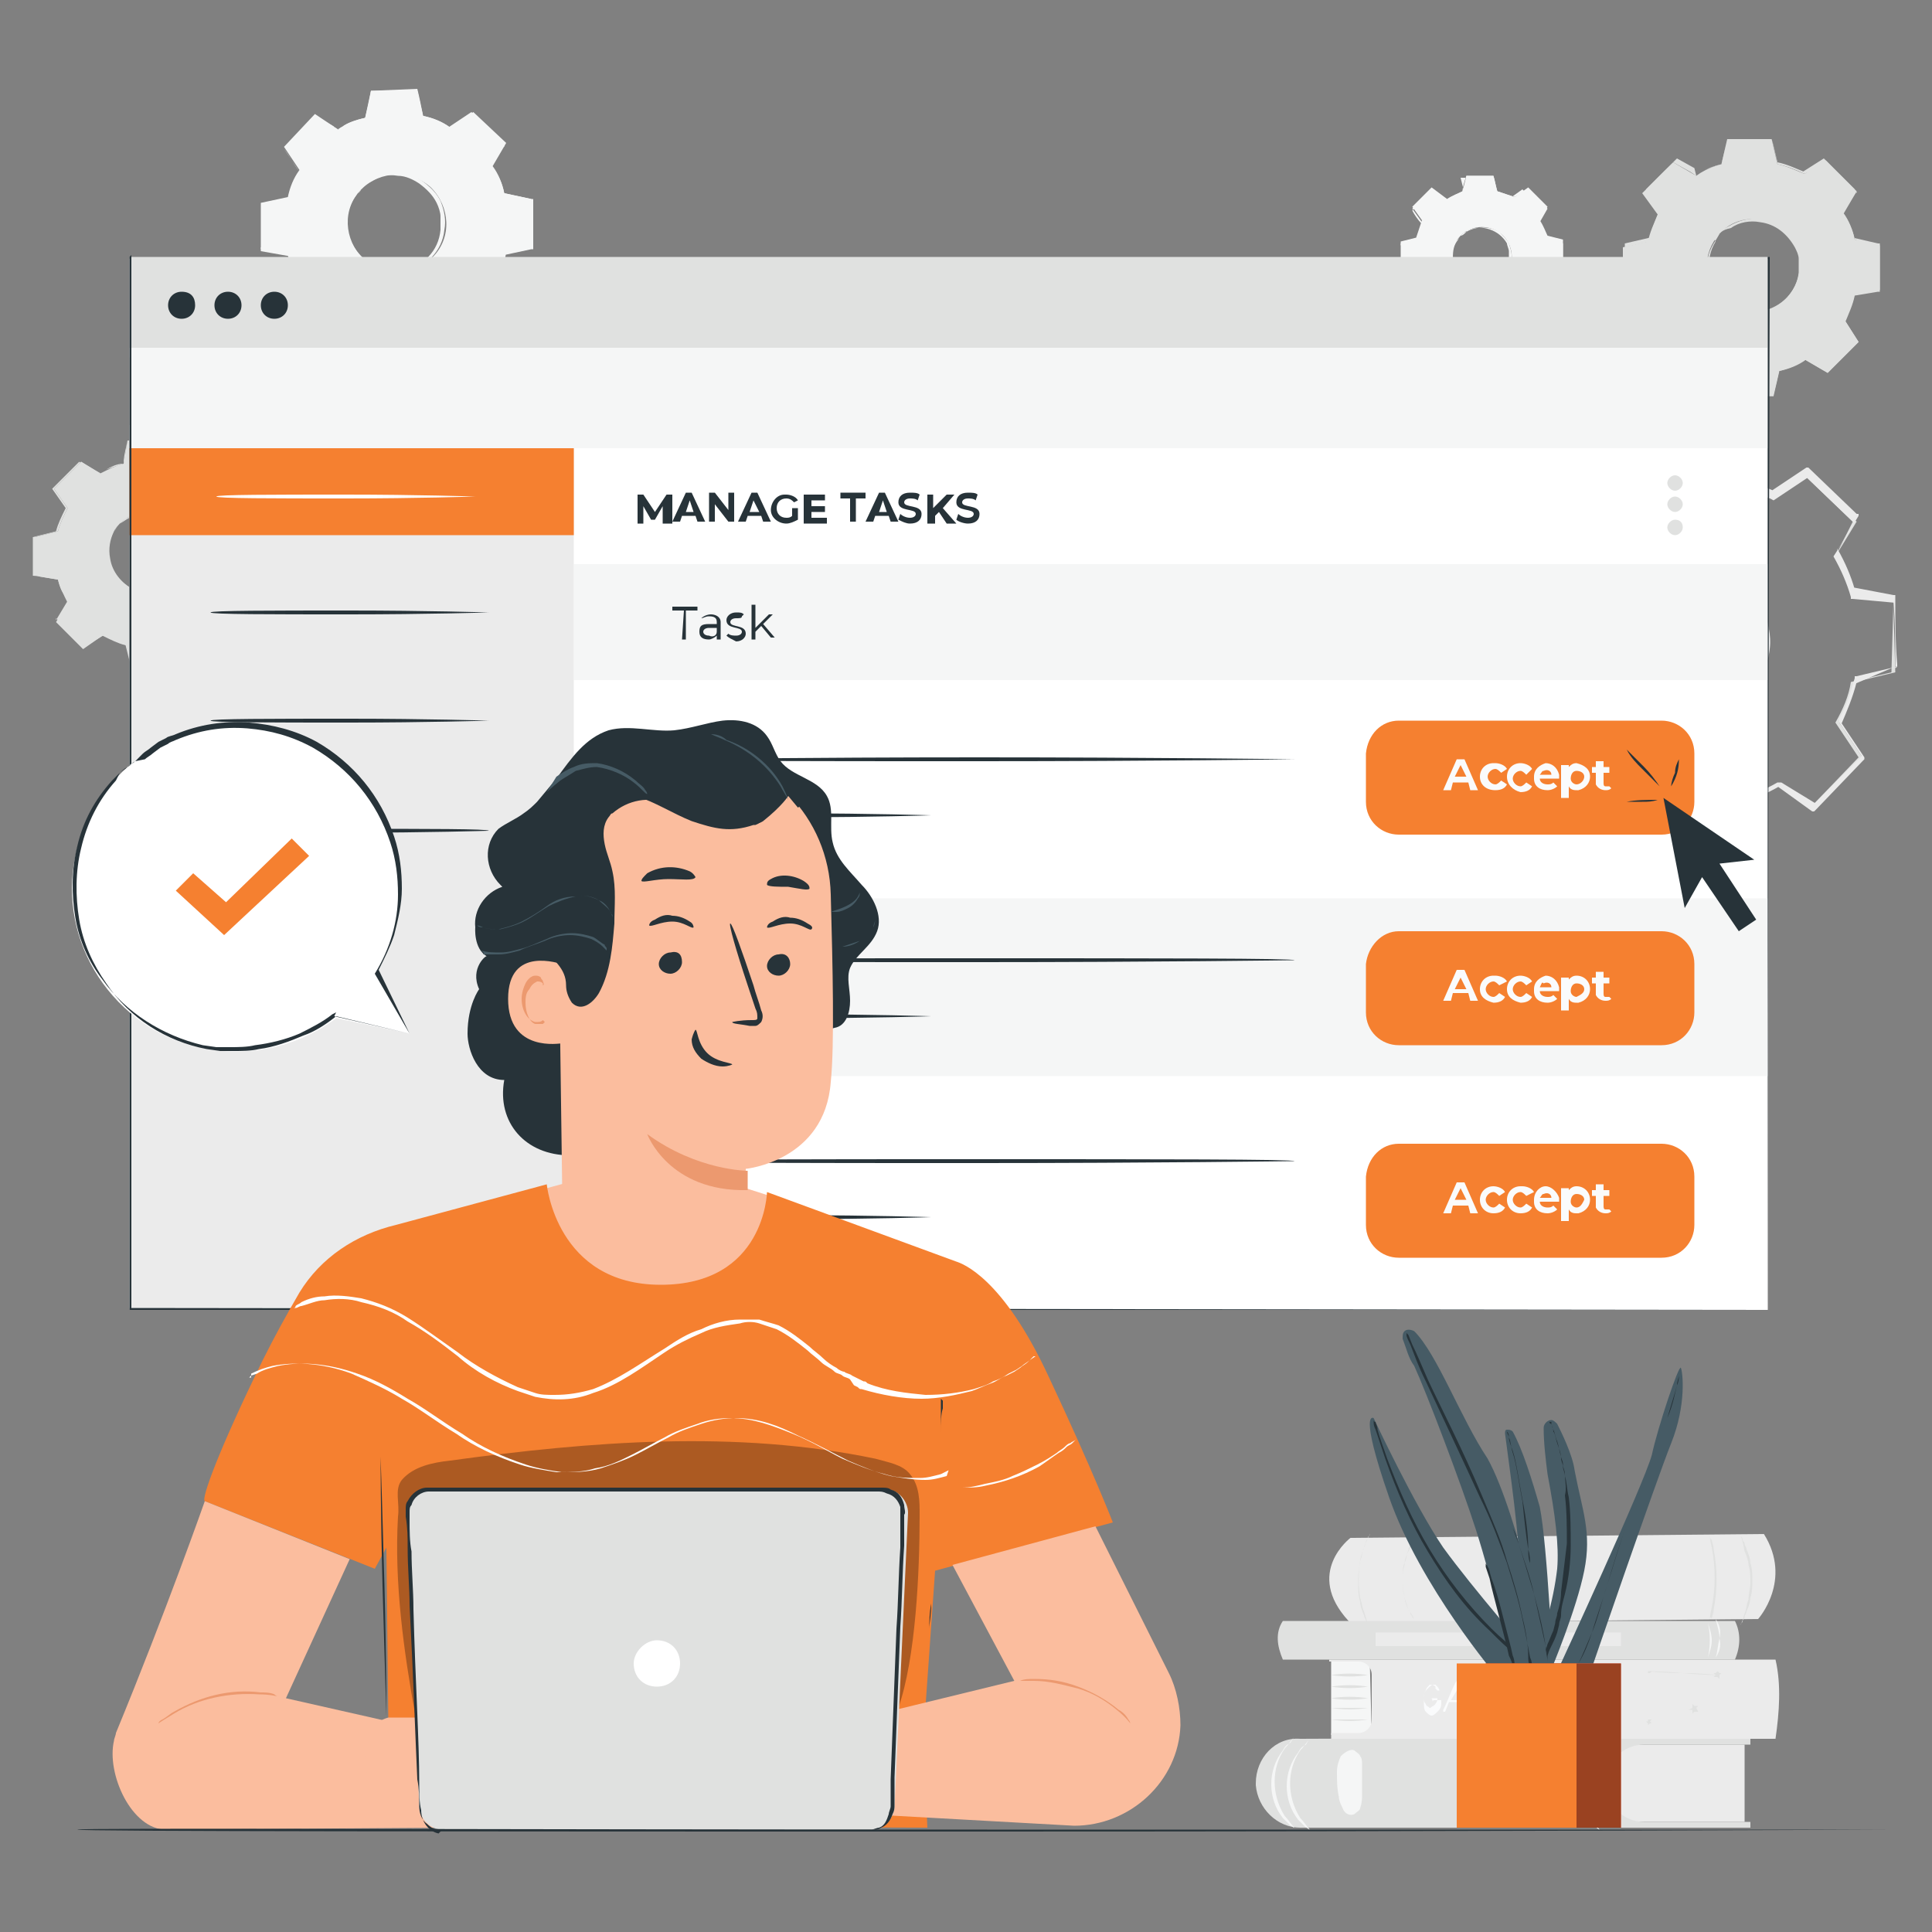 <?xml version="1.0" encoding="utf-8"?>
<!-- Generator: Adobe Illustrator 24.0.2, SVG Export Plug-In . SVG Version: 6.00 Build 0)  -->
<svg version="1.1" id="Layer_1" xmlns="http://www.w3.org/2000/svg" xmlns:xlink="http://www.w3.org/1999/xlink" x="0px" y="0px"
	 viewBox="0 0 100 100" style="enable-background:new 0 0 100 100;" xml:space="preserve">
<rect x="0" y="0" width="100" height="100" fill="#808080" stroke="none"/>
<style type="text/css">
	.st0{fill:#EBEBEB;}
	.st1{fill:#E0E1E0;}
	.st2{fill:#F5F6F6;}
	.st3{fill:#FAFBFC;}
	.st4{fill:#FFFFFF;}
	.st5{fill:#F58030;}
	.st6{fill:#273339;}
	.st7{fill:#465B65;}
	.st8{fill:#F37260;}
	.st9{fill:#9A4221;}
	.st10{fill:#FBBD9E;}
	.st11{opacity:0.3;}
	.st12{fill:#010101;}
	.st13{fill:#EC996F;}
</style>
<g>
	<g id="freepik--background-complete--inject-317">
		<path class="st0" d="M69.9,79.6c0,0-2.4,1.8-0.1,4.3c0,0,0.1,0.1,0.2,0.1L91,83.8c0,0,1.8-2,0.3-4.4L69.9,79.6z"/>
		<path class="st1" d="M86.4,81.5c0,0-2.6,0-5.9,0s-5.9,0-5.9,0c0,0,2.6,0,5.9,0S86.4,81.5,86.4,81.5z"/>
		<path class="st1" d="M83.1,82.3c0,0-1.2,0-2.8,0s-2.8,0-2.8,0c0,0,1.2,0,2.8,0S83.1,82.3,83.1,82.3z"/>
		<path class="st1" d="M88.5,83.8c0,0,0-0.2,0.1-0.6c0.2-1,0.2-2.1,0-3.1c-0.1-0.4-0.1-0.6-0.1-0.6c0,0.1,0,0.1,0.1,0.2
			c0,0.1,0.1,0.3,0.1,0.5c0.2,1,0.2,2.1,0,3.1c0,0.2-0.1,0.4-0.1,0.5C88.6,83.7,88.5,83.7,88.5,83.8z"/>
		<path class="st1" d="M90.1,79.5c0,0,0.1,0.1,0.1,0.2c0,0.1,0.1,0.1,0.1,0.2c0,0.1,0.1,0.2,0.1,0.3c0.1,0.2,0.2,0.5,0.2,0.7
			c0.1,0.3,0.1,0.6,0.1,0.9c0,0.3,0,0.6-0.1,0.9c0,0.2-0.1,0.5-0.2,0.7c0,0.1-0.1,0.2-0.1,0.3c0,0.1-0.1,0.1-0.1,0.2
			c0,0.1-0.1,0.1-0.1,0.2c0,0,0.1-0.2,0.2-0.6c0.1-0.2,0.1-0.5,0.2-0.7c0-0.3,0.1-0.6,0.1-0.9c0-0.3,0-0.6-0.1-0.9
			c0-0.2-0.1-0.5-0.2-0.7C90.2,79.7,90.1,79.5,90.1,79.5z"/>
		<path class="st1" d="M73.2,83.8c0,0,0,0-0.1-0.1c0-0.1-0.1-0.1-0.1-0.2c0-0.1-0.1-0.2-0.1-0.2c-0.1-0.2-0.2-0.4-0.2-0.7
			c-0.1-0.3-0.1-0.6-0.1-0.9c0-0.3,0-0.6,0.1-0.8c0.1-0.2,0.1-0.4,0.2-0.7c0-0.1,0.1-0.2,0.1-0.2c0-0.1,0.1-0.1,0.1-0.2
			c0-0.1,0.1-0.1,0.1-0.1c0,0-0.1,0.2-0.3,0.6c-0.1,0.2-0.2,0.4-0.2,0.7c-0.1,0.3-0.1,0.5-0.1,0.8c0,0.3,0,0.6,0.1,0.8
			c0,0.2,0.1,0.4,0.2,0.7C73.1,83.6,73.2,83.8,73.2,83.8z"/>
		<path class="st1" d="M70.9,84.3c0,0-0.1-0.1-0.1-0.2c0-0.1-0.1-0.1-0.1-0.2c0-0.1-0.1-0.2-0.1-0.3c-0.1-0.2-0.2-0.5-0.2-0.7
			c-0.1-0.3-0.1-0.6-0.1-1c0-0.3,0-0.6,0.1-1c0-0.3,0.1-0.5,0.2-0.8c0-0.1,0.1-0.2,0.1-0.3c0-0.1,0.1-0.1,0.1-0.2
			c0-0.1,0.1-0.1,0.1-0.2c0,0-0.1,0.2-0.3,0.7c-0.1,0.2-0.1,0.5-0.2,0.7c-0.1,0.6-0.1,1.3,0,1.9c0.1,0.3,0.1,0.5,0.2,0.7
			C70.8,84.1,70.9,84.3,70.9,84.3z"/>
		<path class="st0" d="M90.3,90.3v4h-7.8v-4H90.3z"/>
		<path class="st1" d="M65,92.3c0,0,0,0.1,0,0.1c0.1,1.2,1.1,2.2,2.3,2.2h23.3v-0.3h-5.5c-1.1,0-2-0.9-2-2l0,0c0-1.1,0.9-2,2-2h5.5
			v-0.4l-23.3,0.1C66,89.9,65,91,65,92.3C65,92.3,65,92.3,65,92.3z"/>
		<path class="st1" d="M90.3,92.3c0,0-1.6,0-3.6,0s-3.6,0-3.6,0c0,0,1.6,0,3.6,0S90.3,92.3,90.3,92.3z"/>
		<path class="st1" d="M90.1,93.2c0,0-1.5,0-3.4,0s-3.4,0-3.4,0c0,0,1.5,0,3.4,0C88.6,93.2,90.1,93.2,90.1,93.2z"/>
		<path class="st1" d="M90.3,94.1c0,0-1.4,0-3.1,0s-3.1,0-3.1,0c0,0,1.4,0,3.1,0S90.3,94.1,90.3,94.1z"/>
		<path class="st1" d="M90.3,91.5c0,0-1.6,0-3.5,0s-3.5,0-3.5,0c0,0,1.6,0,3.5,0S90.3,91.5,90.3,91.5z"/>
		<path class="st1" d="M90.1,90.7c0,0-1.4,0-3.1,0c-1.7,0-3.1,0-3.1,0c0,0,1.4,0,3.1,0S90.1,90.7,90.1,90.7z"/>
		<path class="st2" d="M67.8,90c-0.2,0.2-0.3,0.4-0.5,0.6c-0.7,1-0.7,2.4,0,3.5c0.2,0.2,0.3,0.4,0.5,0.6c-0.1,0-0.1-0.1-0.2-0.1
			c-0.1-0.1-0.3-0.3-0.4-0.4c-0.8-1-0.8-2.5,0-3.5c0.1-0.2,0.2-0.3,0.4-0.4C67.7,90.1,67.8,90,67.8,90z"/>
		<path class="st2" d="M67,89.9c-0.2,0.2-0.3,0.4-0.5,0.6c-0.7,1-0.7,2.4,0,3.5c0.2,0.2,0.3,0.4,0.5,0.6c-0.1,0-0.1-0.1-0.2-0.1
			c-0.1-0.1-0.3-0.3-0.4-0.4c-0.8-1-0.8-2.5,0-3.5c0.1-0.2,0.2-0.3,0.4-0.4C66.9,90,67,89.9,67,89.9z"/>
		<path class="st2" d="M82.8,90c-0.2,0.2-0.3,0.4-0.5,0.6c-0.7,1-0.7,2.4,0,3.5c0.2,0.2,0.3,0.4,0.5,0.6c-0.1,0-0.1-0.1-0.2-0.1
			c-0.1-0.1-0.3-0.3-0.4-0.4c-0.8-1-0.8-2.5,0-3.5c0.1-0.2,0.2-0.3,0.4-0.4C82.7,90.1,82.8,90,82.8,90z"/>
		<path class="st2" d="M82.1,89.9c-0.2,0.2-0.3,0.4-0.5,0.6c-0.7,1-0.7,2.4,0,3.5c0.2,0.2,0.3,0.4,0.5,0.6c-0.1,0-0.1-0.1-0.2-0.1
			c-0.1-0.1-0.3-0.3-0.4-0.4c-0.8-1-0.8-2.5,0-3.5c0.1-0.2,0.2-0.3,0.4-0.4C81.9,90,82,89.9,82.1,89.9z"/>
		<path class="st2" d="M70.5,92.9c0-0.5,0-1.1,0-1.6c0-0.1,0-0.3-0.1-0.4c0-0.1-0.2-0.2-0.3-0.3c-0.2-0.1-0.5,0.1-0.7,0.3
			c-0.1,0.2-0.2,0.5-0.2,0.8c0,0.4,0,0.9,0.1,1.3c0,0.2,0.1,0.4,0.2,0.6c0.1,0.3,0.4,0.4,0.6,0.3c0.1-0.1,0.3-0.2,0.3-0.3
			C70.5,93.3,70.5,93.1,70.5,92.9z"/>
		<path class="st2" d="M79.5,92.4c0,0-1.7,0-3.8,0c-2.1,0-3.8,0-3.8,0c0,0,1.7,0,3.8,0C77.8,92.4,79.5,92.4,79.5,92.4z"/>
		<polygon class="st2" points="68.9,89.8 68.9,86 70.9,86 71,89.8 		"/>
		<path class="st1" d="M70.8,86.7c-0.6,0.1-1.3,0.1-1.9,0C69.5,86.6,70.2,86.6,70.8,86.7z"/>
		<path class="st1" d="M70.8,87.3c-0.6,0.1-1.3,0.1-1.9,0C69.5,87.2,70.2,87.2,70.8,87.3z"/>
		<path class="st1" d="M70.8,87.9c-0.6,0.1-1.3,0.1-1.9,0C69.5,87.8,70.2,87.8,70.8,87.9z"/>
		<path class="st1" d="M70.8,88.4c-0.6,0.1-1.3,0.1-1.9,0C69.5,88.4,70.2,88.4,70.8,88.4z"/>
		<path class="st1" d="M70.8,89c-0.6,0.1-1.3,0.1-1.9,0C69.5,89,70.2,89,70.8,89z"/>
		<path class="st0" d="M68.8,85.9h23.1c0.3,1.3,0.2,2.7,0,4.1h-23v-0.3h1.4c0.4,0,0.7-0.3,0.7-0.7l0,0v-2.3c0-0.4-0.3-0.7-0.7-0.7
			h-1.5L68.8,85.9z"/>
		<path class="st3" d="M74.2,88h0.4c0,0,0,0,0,0c0,0,0,0,0,0.1c0,0,0,0,0,0c0,0,0,0.1,0,0.1c0,0.2-0.1,0.3-0.2,0.4
			c-0.1,0.1-0.2,0.2-0.3,0.2h0c-0.1,0-0.2-0.1-0.3-0.2c-0.1-0.1-0.1-0.3-0.1-0.5c0-0.1,0-0.2,0-0.3c0-0.2,0.1-0.3,0.2-0.4
			c0.1-0.1,0.2-0.2,0.3-0.2c0.1,0,0.1,0,0.1,0c0.1,0.1,0.2,0.2,0.2,0.3c0,0,0,0,0,0c0,0,0,0,0,0c0,0,0,0-0.1,0h0c0,0,0,0-0.1-0.1
			l0,0c0,0,0-0.1,0-0.1c-0.1-0.1-0.2-0.1-0.3-0.1c0,0,0,0,0,0c-0.1,0.1-0.2,0.2-0.2,0.3c-0.1,0.1-0.1,0.3-0.1,0.4
			c0,0.1,0,0.2,0.1,0.3c0,0.1,0.1,0.1,0.2,0.2c0.1,0,0.1-0.1,0.2-0.1c0.1-0.1,0.2-0.2,0.2-0.4h-0.3C74.2,88.1,74.1,88.1,74.2,88
			C74.1,88,74.1,88,74.2,88C74.1,88,74.2,88,74.2,88z"/>
		<path class="st3" d="M75.5,87.2C75.5,87.2,75.5,87.2,75.5,87.2c0,0.1,0.1,0.6,0.3,1.5c0,0,0,0,0,0c0,0,0,0,0,0c0,0,0,0-0.1,0h0
			c0,0-0.1,0-0.1-0.1l-0.1-0.5h-0.5l-0.2,0.5c0,0,0,0,0,0c0,0,0,0-0.1,0c0,0,0,0,0,0c0,0,0,0,0-0.1c0,0,0,0,0,0l0.1-0.2
			c0.3-0.7,0.5-1.2,0.6-1.3C75.4,87.2,75.4,87.2,75.5,87.2C75.5,87.2,75.5,87.2,75.5,87.2z M75.4,87.5l-0.3,0.5h0.4L75.4,87.5z"/>
		<path class="st3" d="M76.8,88.8h-0.7c0,0,0,0,0,0c0,0,0-0.1,0-0.1l0,0c0,0,0.1-0.5,0.2-1.4c0,0,0,0,0,0c0,0,0-0.1,0.1,0
			c0,0,0,0,0,0c0,0,0,0,0,0.1c0,0.1,0,0.2,0,0.4c-0.1,0.6-0.1,0.9-0.1,1h0.6c0,0,0,0,0,0C76.9,88.6,76.9,88.6,76.8,88.8
			C76.9,88.7,76.9,88.7,76.8,88.8C76.9,88.7,76.9,88.8,76.8,88.8z"/>
		<path class="st3" d="M77.8,87.2C77.8,87.2,77.8,87.2,77.8,87.2c0,0.1,0.1,0.6,0.3,1.5c0,0,0,0,0,0c0,0,0,0,0,0c0,0,0,0-0.1,0h0
			c0,0-0.1,0-0.1-0.1l-0.1-0.5h-0.5l-0.2,0.5c0,0,0,0,0,0c0,0,0,0-0.1,0c0,0,0,0,0,0c0,0,0,0,0-0.1c0,0,0,0,0,0l0.1-0.2
			c0.3-0.7,0.5-1.2,0.6-1.3C77.6,87.2,77.7,87.2,77.8,87.2C77.7,87.2,77.8,87.2,77.8,87.2z M77.7,87.5l-0.3,0.5h0.4L77.7,87.5z"/>
		<path class="st3" d="M78.9,88c0.1,0.2,0.1,0.3,0.1,0.3c0.1,0.2,0.1,0.3,0.1,0.3c0,0,0,0,0,0c0,0,0,0-0.1,0c0,0-0.1,0-0.1-0.1l0,0
			c0-0.1-0.1-0.2-0.2-0.5l-0.4,0.5c0,0,0,0-0.1,0c0,0,0,0,0,0c0,0,0,0,0-0.1v0c0,0,0,0,0-0.1c0.1-0.2,0.3-0.4,0.4-0.6l0-0.1
			c-0.1-0.4-0.2-0.6-0.2-0.6c0,0,0,0,0,0c0,0,0,0,0.1,0c0,0,0.1,0,0.1,0l0.2,0.6l0.5-0.6c0,0,0,0,0.1,0c0,0,0,0,0,0c0,0,0,0,0,0.1
			c0,0,0,0,0,0L78.9,88z"/>
		<path class="st3" d="M80.6,87.2C80.6,87.2,80.6,87.2,80.6,87.2C80.7,87.2,80.7,87.2,80.6,87.2c0,1-0.1,1.5-0.1,1.5
			c0,0.1-0.1,0.3-0.1,0.4c-0.2,0.2-0.4,0.3-0.7,0.2c-0.1,0-0.2-0.1-0.2-0.2c0,0,0,0,0,0c0,0,0,0,0,0c0,0,0,0,0.1,0c0,0,0,0,0.1,0
			c0.1,0.1,0.2,0.2,0.4,0.2c0.1,0,0.2-0.1,0.3-0.1c0.1-0.1,0.1-0.3,0.2-0.4c0,0-0.1,0.1-0.1,0.1c-0.1,0.1-0.2,0.1-0.2,0.1h0
			c-0.1,0-0.2-0.1-0.3-0.2c-0.1-0.1-0.1-0.3-0.1-0.5c0-0.1,0-0.2,0-0.3c0-0.1,0-0.3,0.1-0.6c0,0,0,0,0,0c0,0,0-0.1,0.1-0.1
			c0,0,0,0,0,0c0,0,0,0,0,0.1c0,0,0,0.1,0,0.3c0,0.2,0,0.3-0.1,0.5c0,0.1,0,0.3,0.1,0.4c0,0.1,0.1,0.2,0.2,0.2h0
			c0.1,0,0.2-0.1,0.2-0.2c0.1-0.1,0.1-0.2,0.2-0.4L80.6,87.2C80.5,87.2,80.5,87.2,80.6,87.2C80.5,87.2,80.6,87.2,80.6,87.2z"/>
		<path class="st2" d="M91,90.1c0,0,0-1,0-2.1c0-1.2,0-2.1,0-2.1c0,0,0,0.9,0,2.1C91,89.1,91,90.1,91,90.1z"/>
		<path class="st1" d="M72.1,90.1c0,0,0-1,0-2.1c0-1.2,0-2.1,0-2.1s0,0.9,0,2.1C72.1,89.1,72.1,90.1,72.1,90.1z"/>
		<path class="st2" d="M91.4,90.1c0,0,0-1,0-2.1c0-1.2,0-2.1,0-2.1s0,0.9,0,2.1C91.4,89.1,91.4,90.1,91.4,90.1z"/>
		<path class="st1" d="M71.7,90.1c0,0,0-1,0-2.1c0-1.2,0-2.1,0-2.1s0,0.9,0,2.1C71.7,89.1,71.7,90.1,71.7,90.1z"/>
		<path class="st1" d="M85.4,86.5L85.4,86.5l2.4,2l0,0h0l-0.3,0.1l-2.1,0.5l0,0l-1.9-0.8L83,88.1l-0.1-0.1l0,0h0h0l0,0l0.1,0.1
			l0.5,0.2l1.9,0.8l0,0l2.1-0.5l0.3-0.1v0L85.4,86.5L85.4,86.5L85.4,86.5"/>
		<polygon class="st1" points="87.6,88.2 87.7,88.3 87.9,88.3 87.8,88.4 87.9,88.6 87.7,88.6 87.6,88.7 87.6,88.5 87.4,88.5 
			87.6,88.4 		"/>
		<polygon class="st1" points="85.3,89 85.4,89 85.5,89 85.4,89.1 85.5,89.2 85.4,89.2 85.3,89.3 85.3,89.2 85.2,89.1 85.3,89.1 		
			"/>
		<polygon class="st1" points="82.7,87.9 82.8,87.9 82.9,87.8 82.9,87.9 83.1,88 83,88.1 83,88.2 82.8,88.1 82.7,88.2 82.8,88 		"/>
		<polygon class="st1" points="88.7,86.6 88.8,86.6 88.9,86.5 89,86.6 89.1,86.6 89,86.7 89,86.9 88.9,86.8 88.7,86.8 88.8,86.7 		
			"/>
		<polygon class="st1" points="85.3,86.5 85.4,86.5 85.4,86.4 85.4,86.5 85.5,86.5 85.4,86.6 85.4,86.7 85.4,86.6 85.3,86.6 
			85.3,86.5 		"/>
		<path class="st1" d="M88.9,86.7c0,0-0.8,0-1.8-0.1c-1,0-1.8-0.1-1.8-0.1s0.8,0,1.8,0.1C88.1,86.6,88.9,86.7,88.9,86.7z"/>
		<path class="st1" d="M89.8,85.9H66.4c-0.3-0.7-0.4-1.4,0-2h23.4C90.1,84.5,90.1,85.2,89.8,85.9z"/>
		<rect x="71.2" y="84.5" class="st0" width="12.7" height="0.7"/>
		<path class="st1" d="M67.3,85.9c-0.1-0.1-0.1-0.1-0.2-0.2c-0.1-0.2-0.2-0.4-0.2-0.7c0-0.2,0-0.5,0.1-0.7c0-0.1,0.1-0.2,0.1-0.3
			c0,0.1-0.1,0.2-0.1,0.3c-0.1,0.2-0.1,0.5-0.1,0.7c0,0.2,0.1,0.5,0.2,0.7C67.2,85.7,67.2,85.8,67.3,85.9z"/>
		<path class="st1" d="M67.8,85.9c-0.1-0.1-0.1-0.1-0.2-0.2c-0.2-0.4-0.3-0.9-0.1-1.4c0-0.1,0.1-0.2,0.1-0.3c0,0.1,0,0.2-0.1,0.3
			c-0.1,0.5-0.1,0.9,0.1,1.4C67.7,85.7,67.7,85.8,67.8,85.9z"/>
		<path class="st2" d="M88.8,85.8c0.1-0.3,0.1-0.6,0.2-1c0-0.3-0.1-0.6-0.2-1c0.2,0.3,0.3,0.6,0.2,1C89.1,85.2,89,85.5,88.8,85.8z"
			/>
		<path class="st2" d="M88.4,85.8c0,0,0.1-0.4,0.1-0.9c0-0.5-0.1-0.9-0.1-0.9c0.1,0.3,0.2,0.6,0.2,0.9
			C88.6,85.2,88.5,85.5,88.4,85.8z"/>
		<path class="st1" d="M87.8,9.1c0.4-0.3,0.9-0.5,1.3-0.6l0.3-1.3l2.3,0L92,8.5c0.5,0.1,0.9,0.3,1.4,0.5l1.1-0.7l1.6,1.6L95.4,11
			c0.3,0.4,0.5,0.9,0.6,1.4l1.3,0.3l0,2.3L96,15.2c-0.1,0.5-0.3,0.9-0.5,1.4l0.7,1.1l-1.6,1.6l-1.2-0.7c-0.4,0.3-0.9,0.5-1.3,0.6
			l-0.3,1.3l-2.3,0l-0.3-1.3c-0.5-0.1-0.9-0.3-1.4-0.5l-1.1,0.7l-1.6-1.6l0.7-1.2c-0.3-0.4-0.5-0.9-0.6-1.4L84,15.1l0-2.3l1.3-0.3
			c0.1-0.5,0.3-0.9,0.5-1.4L85,10l1.6-1.6L87.8,9.1L87.8,9.1z M89,12.1c-0.9,1-0.9,2.5,0.1,3.4s2.5,0.9,3.4-0.1
			c0.9-1,0.9-2.5-0.1-3.4c0,0,0,0,0,0C91.4,11.1,89.9,11.1,89,12.1z"/>
		<path class="st1" d="M89,12.1c0.1-0.2,0.3-0.3,0.5-0.4c0.5-0.3,1-0.4,1.6-0.4c0.4,0,0.8,0.2,1.1,0.4c0.4,0.2,0.7,0.6,0.9,1
			c0.1,0.2,0.2,0.4,0.2,0.7c0,0.2,0,0.5,0,0.7c-0.1,1.1-1,1.9-2,2.1c-0.2,0-0.5,0-0.7,0c-0.2,0-0.5-0.1-0.7-0.2
			c-0.4-0.2-0.8-0.5-1-0.8c-0.2-0.3-0.4-0.7-0.4-1.1c-0.1-0.6,0-1.1,0.3-1.6C88.7,12.4,88.8,12.2,89,12.1c0,0-0.1,0.2-0.3,0.5
			c-0.3,0.5-0.4,1-0.3,1.5c0.1,0.8,0.6,1.5,1.4,1.8c0.2,0.1,0.4,0.2,0.7,0.2c0.2,0,0.5,0,0.7,0c1-0.2,1.8-1,1.9-2c0-0.2,0-0.5,0-0.7
			c0-0.2-0.1-0.4-0.2-0.6c-0.4-0.7-1-1.2-1.8-1.3c-0.5-0.1-1.1,0-1.5,0.3C89.1,11.9,89,12.1,89,12.1z"/>
		<path class="st1" d="M87.8,9.1L87.8,9.1l-0.3-0.2l-0.9-0.5h0L85.1,10v0l0.8,1.1l0,0l0,0c-0.2,0.4-0.4,0.9-0.5,1.4v0h0l-1.3,0.3
			l0,0c0,0.7,0,1.5,0,2.3l0-0.1l1.3,0.3h0l0,0c0.1,0.5,0.3,0.9,0.6,1.3l0,0l0,0c-0.2,0.4-0.5,0.8-0.7,1.2v-0.1
			c0.5,0.5,1.1,1,1.6,1.6h-0.1l1.1-0.7l0,0l0,0c0.4,0.2,0.9,0.4,1.4,0.5l0,0l0,0c0.1,0.4,0.2,0.9,0.3,1.3l-0.1-0.1l2.3,0l-0.1,0.1
			c0.1-0.4,0.2-0.9,0.3-1.3v0l0,0c0.5-0.1,0.9-0.3,1.3-0.6l0,0l0,0l0,0l1.2,0.7h-0.1l1.6-1.6v0.1c-0.3-0.4-0.5-0.8-0.7-1.1l0,0l0,0
			c0.2-0.4,0.4-0.9,0.5-1.4l0,0h0l1.3-0.3l-0.1,0.1c0-0.8,0-1.5,0-2.3l0.1,0.1L96,12.4h0v0c-0.1-0.5-0.3-0.9-0.6-1.3l0,0l0,0
			l0.7-1.2l0,0.1l-1.6-1.6h0.1L93.4,9l0,0l0,0c-0.4-0.2-0.9-0.4-1.4-0.5h0v0c-0.1-0.5-0.2-0.9-0.3-1.3l0,0l-2.3,0l0,0
			c-0.1,0.5-0.2,1-0.3,1.3v0h0c-0.4,0.1-0.7,0.2-1,0.4L87.8,9.1C87.8,9.1,87.8,9.1,87.8,9.1C87.8,9.1,87.8,9,87.8,9.1
			C87.9,9,88,9,88.1,8.9c0.3-0.2,0.7-0.3,1-0.4l0,0c0.1-0.4,0.2-0.8,0.3-1.3v0h0l2.3,0h0v0C91.8,7.5,91.9,8,92,8.4l0,0
			c0.5,0.1,0.9,0.3,1.4,0.5h-0.1l1.1-0.7l0,0l0,0l1.6,1.6l0,0l0,0c-0.2,0.4-0.5,0.8-0.7,1.2v-0.1c0.3,0.4,0.5,0.9,0.6,1.4l0,0
			l1.3,0.3h0.1v0.1c0,0.7,0,1.5,0,2.3v0.1l-0.1,0L96,15.3l0,0c-0.1,0.5-0.3,0.9-0.5,1.4v-0.1l0.7,1.1l0,0l0,0l-1.6,1.6l0,0l0,0
			l-1.2-0.7h0.1c-0.4,0.3-0.9,0.5-1.4,0.6l0-0.1c-0.1,0.5-0.2,0.9-0.3,1.3l0,0.1h-0.1l-2.3,0h-0.1l0-0.1c-0.1-0.5-0.2-0.9-0.3-1.3
			l0,0c-0.5-0.1-0.9-0.3-1.4-0.5H88l-1.1,0.7l0,0l0,0l-1.6-1.6l0,0l0,0l0.7-1.2v0.1c-0.3-0.4-0.5-0.9-0.6-1.4l0,0l-1.3-0.3h0v0
			c0-0.8,0-1.5,0-2.3v0h0l1.3-0.3l0,0c0.1-0.5,0.3-0.9,0.5-1.4v0c-0.3-0.4-0.5-0.8-0.7-1.1l0,0l0,0l1.6-1.6l0,0h0l0.9,0.5L87.8,9.1
			C87.7,9,87.7,9.1,87.8,9.1z"/>
		<path class="st1" d="M5.2,24.5c0.4-0.2,0.8-0.4,1.2-0.5l0.2-1.2l2,0l0.3,1.2c0.4,0.1,0.8,0.3,1.2,0.5l1-0.7l1.4,1.4l-0.6,1
			c0.2,0.4,0.4,0.8,0.5,1.2l1.2,0.2l0,2l-1.2,0.3c-0.1,0.4-0.3,0.8-0.5,1.2l0.7,1l-1.4,1.4l-1-0.6c-0.4,0.2-0.8,0.4-1.2,0.5
			l-0.2,1.2l-2,0l-0.3-1.2c-0.4-0.1-0.8-0.3-1.2-0.5l-1,0.7l-1.4-1.4l0.6-1C3.3,30.8,3.1,30.4,3,30l-1.2-0.2l0-2L3,27.5
			c0.1-0.4,0.3-0.8,0.5-1.2l-0.7-1l1.4-1.4L5.2,24.5L5.2,24.5z M6.2,27.1c-0.8,0.8-0.8,2.2,0.1,3c0.8,0.8,2.2,0.8,3-0.1
			c0.8-0.8,0.8-2.2-0.1-3C8.4,26.3,7,26.3,6.2,27.1C6.2,27.1,6.2,27.1,6.2,27.1z"/>
		<path class="st1" d="M6.2,27.1c0.1-0.1,0.3-0.3,0.4-0.3C7,26.5,7.5,26.4,8,26.4c0.7,0.1,1.4,0.5,1.7,1.2c0.1,0.2,0.2,0.4,0.2,0.6
			c0,0.2,0,0.4,0,0.7c-0.1,0.9-0.8,1.7-1.8,1.9c-0.2,0-0.4,0-0.7,0c-0.2,0-0.4-0.1-0.6-0.2c-0.4-0.2-0.7-0.4-0.9-0.7
			c-0.2-0.3-0.3-0.6-0.4-0.9c-0.1-0.5,0-1,0.3-1.4C6,27.4,6.1,27.2,6.2,27.1c-0.1,0.1-0.2,0.3-0.3,0.4c-0.2,0.4-0.3,0.9-0.2,1.4
			c0.1,0.7,0.6,1.3,1.2,1.6c0.2,0.1,0.4,0.1,0.6,0.2c0.2,0,0.4,0,0.6,0c0.9-0.2,1.6-0.9,1.7-1.8c0-0.2,0-0.4,0-0.6
			c0-0.2-0.1-0.4-0.2-0.6C9.3,27,8.7,26.6,8,26.5c-0.5-0.1-0.9,0-1.3,0.3C6.5,26.9,6.4,27,6.2,27.1z"/>
		<path class="st1" d="M5.2,24.5C5.1,24.5,5.1,24.5,5.2,24.5l-0.3-0.1l-0.8-0.5h0l-1.4,1.4v0l0.7,1l0,0l0,0
			c-0.2,0.4-0.4,0.8-0.5,1.2v0h0l-1.2,0.3l0,0c0,0.6,0,1.3,0,2l0,0L3,29.9h0v0c0.1,0.4,0.3,0.8,0.5,1.2l0,0l0,0l-0.6,1v-0.1l1.4,1.4
			H4.3l1-0.7l0,0l0,0c0.4,0.2,0.8,0.4,1.2,0.5h0v0c0.1,0.4,0.2,0.8,0.3,1.2l-0.1,0l2,0l-0.1,0c0.1-0.4,0.2-0.8,0.2-1.2v0l0,0
			c0.4-0.1,0.8-0.3,1.2-0.5l0,0l0,0l0,0l1,0.6l-0.1,0l1.4-1.4V32l-0.7-1l0,0l0,0c0.2-0.4,0.4-0.8,0.5-1.2v0h0l1.2-0.3l0,0.1
			c0-0.7,0-1.3,0-2l0,0.1l-1.2-0.2h0v0c-0.1-0.4-0.3-0.8-0.5-1.2l0,0l0,0l0.6-1v0.1L11,23.8h0.1l-1,0.7l0,0l0,0
			c-0.4-0.2-0.8-0.4-1.2-0.5h0v0c-0.1-0.4-0.2-0.8-0.3-1.2l0,0l-2,0l0,0c-0.1,0.5-0.2,0.8-0.2,1.2v0h0c-0.3,0.1-0.6,0.2-0.9,0.3
			L5.2,24.5C5.2,24.5,5.2,24.5,5.2,24.5L5.2,24.5l0.3-0.2C5.7,24.2,6,24,6.4,24l0,0c0.1-0.3,0.1-0.7,0.2-1.2v0h0l2,0h0v0
			c0.1,0.4,0.2,0.7,0.3,1.2l0,0c0.4,0.1,0.8,0.3,1.2,0.5h0l1-0.7l0,0l0,0l1.4,1.4l0,0l0,0l-0.6,1v-0.1c0.2,0.4,0.4,0.8,0.5,1.2l0,0
			l1.2,0.2l0,0v0c0,0.6,0,1.3,0,2v0l0,0l-1.2,0.3l0,0c-0.1,0.4-0.3,0.8-0.5,1.2V31c0.2,0.3,0.4,0.7,0.7,1l0,0l0,0l-1.4,1.4l0,0l0,0
			l-1-0.6h0.1c-0.4,0.2-0.8,0.4-1.2,0.5l0,0c-0.1,0.4-0.2,0.8-0.2,1.2l0,0h0l-2,0h0v0c-0.1-0.4-0.2-0.8-0.3-1.2l0,0
			c-0.4-0.1-0.8-0.3-1.2-0.5h0.1l-1,0.6l0,0l0,0l-1.4-1.4l0,0l0,0c0.2-0.4,0.4-0.7,0.6-1v0.1C3.2,30.8,3.1,30.4,3,30l0,0l-1.2-0.2h0
			v0c0-0.7,0-1.4,0-2v0h0L3,27.5l0,0c0.1-0.4,0.3-0.8,0.5-1.2v0l-0.7-1l0,0l0,0l1.4-1.4h0h0l0.8,0.5L5.2,24.5L5.2,24.5z"/>
		<path class="st2" d="M17.5,6.7c0.4-0.3,0.9-0.5,1.4-0.6l0.3-1.4l2.4,0L21.9,6c0.5,0.1,1,0.3,1.4,0.6l1.2-0.8l1.7,1.6l-0.7,1.2
			c0.3,0.4,0.5,0.9,0.6,1.4l1.4,0.3l0,2.4L26.1,13c-0.1,0.5-0.3,1-0.6,1.4l0.8,1.2l-1.6,1.7l-1.2-0.7c-0.4,0.3-0.9,0.5-1.4,0.6
			l-0.3,1.4l-2.4,0l-0.3-1.4c-0.5-0.1-1-0.3-1.4-0.6l-1.2,0.8l-1.7-1.6l0.7-1.2c-0.3-0.4-0.5-0.9-0.6-1.4l-1.4-0.3l0-2.4l1.4-0.3
			c0.1-0.5,0.3-1,0.6-1.4l-0.8-1.2l1.6-1.7L17.5,6.7L17.5,6.7z M18.7,9.8c-1,1-0.9,2.6,0.1,3.6c1,1,2.6,0.9,3.6-0.1
			c1-1,0.9-2.6-0.1-3.6C21.3,8.8,19.7,8.8,18.7,9.8C18.7,9.8,18.7,9.8,18.7,9.8z"/>
		<path class="st2" d="M18.7,9.8c0.1-0.2,0.3-0.3,0.5-0.4c0.5-0.3,1.1-0.5,1.6-0.4c0.4,0,0.8,0.2,1.1,0.4c0.4,0.3,0.7,0.6,0.9,1
			c0.2,0.5,0.3,1,0.2,1.5c-0.1,1.1-1,2-2.1,2.2c-0.5,0.1-1,0-1.5-0.2c-0.4-0.2-0.8-0.5-1.1-0.9c-0.6-0.8-0.6-1.9-0.1-2.8
			C18.4,10.1,18.6,10,18.7,9.8c0,0-0.2,0.2-0.4,0.5c-0.3,0.5-0.4,1.1-0.3,1.6c0.1,0.8,0.7,1.5,1.4,1.9c0.2,0.1,0.4,0.2,0.7,0.2
			c0.2,0,0.5,0,0.7,0c1.1-0.2,1.9-1,2-2.1c0-0.2,0-0.5,0-0.7c0-0.2-0.1-0.5-0.2-0.7c-0.2-0.4-0.5-0.7-0.9-1
			c-0.3-0.2-0.7-0.4-1.1-0.4c-0.6-0.1-1.1,0-1.6,0.3C18.9,9.6,18.7,9.8,18.7,9.8z"/>
		<path class="st2" d="M17.5,6.7C17.4,6.6,17.4,6.6,17.5,6.7l-0.3-0.2l-0.9-0.5h0l-1.6,1.7v0l0.8,1.2l0,0l0,0
			c-0.2,0.4-0.4,0.9-0.6,1.4v0h0l-1.4,0.3l0-0.1c0,0.7,0,1.5,0,2.4l0-0.1l1.4,0.3h0v0c0.1,0.5,0.4,1,0.6,1.4l0,0l0,0l-0.7,1.2l0-0.1
			l1.7,1.6h-0.1l1.2-0.8l0,0l0,0c0.4,0.2,0.9,0.4,1.4,0.6h0v0l0.3,1.4l-0.1-0.1l2.4,0l-0.1,0.1c0.1-0.4,0.2-0.9,0.3-1.4v0l0,0
			c0.5-0.1,1-0.3,1.4-0.6l0,0l0,0l0,0l1.2,0.7l-0.1,0l1.6-1.7v0.1l-0.8-1.2l0,0l0,0c0.2-0.4,0.4-0.9,0.6-1.4l0,0h0l1.4-0.3l-0.1,0.1
			c0-0.8,0-1.6,0-2.4l0.1,0.1L26,10.1h0l0,0c-0.1-0.5-0.3-1-0.6-1.4l0,0l0,0l0.7-1.2l0,0.1l-1.7-1.6h0.1l-1.2,0.8l0,0l0,0
			c-0.4-0.3-0.9-0.4-1.4-0.6h0v0l-0.3-1.4l0,0l-2.4,0l0,0c-0.1,0.6-0.2,1-0.3,1.4v0h0c-0.4,0.1-0.7,0.2-1.1,0.4L17.5,6.7
			C17.5,6.6,17.5,6.6,17.5,6.7L17.5,6.7c0.1-0.1,0.2-0.1,0.3-0.2c0.3-0.2,0.7-0.3,1.1-0.4l0,0c0.1-0.4,0.2-0.8,0.3-1.4v0h0l2.4-0.1
			h0v0C21.7,5,21.8,5.5,21.9,6l0,0c0.5,0.1,1,0.3,1.4,0.6h-0.1l1.2-0.8l0,0l0,0l1.7,1.6l0,0l0,0l-0.7,1.2V8.6C25.8,9,26,9.5,26.1,10
			l0,0l1.4,0.3h0.1v0.1c0,0.8,0,1.6,0,2.4v0.1l-0.1,0l-1.4,0.3l0.1-0.1c-0.1,0.5-0.3,1-0.6,1.4v-0.1l0.8,1.2l0,0l0,0l-1.6,1.7l0,0
			l0,0l-1.2-0.7h0.1c-0.4,0.3-0.9,0.5-1.4,0.6l0.1-0.1c-0.1,0.5-0.2,1-0.3,1.4l0,0.1h-0.1l-2.4,0h-0.1l0-0.1c-0.1-0.5-0.2-1-0.3-1.4
			l0.1,0.1c-0.5-0.1-1-0.3-1.4-0.6h0.1l-1.2,0.8l0,0l0,0l-1.7-1.6l0,0l0,0l0.7-1.2v0.1c-0.3-0.4-0.5-0.9-0.6-1.4l0,0L13.5,13l0,0v0
			c0-0.8,0-1.6,0-2.4v0l0,0l1.4-0.3l0,0c0.1-0.5,0.3-1,0.6-1.4v0c-0.3-0.4-0.5-0.8-0.8-1.2l0,0l0,0l1.6-1.7l0,0l0,0l0.9,0.6
			C17.3,6.5,17.3,6.6,17.5,6.7L17.5,6.7z"/>
		<path class="st2" d="M74.9,10.3c0.3-0.2,0.6-0.3,0.8-0.4l0.2-0.8l1.4,0l0.2,0.8c0.3,0.1,0.6,0.2,0.9,0.3l0.7-0.5l1,1l-0.4,0.7
			c0.2,0.3,0.3,0.6,0.4,0.8l0.8,0.2l0,1.4l-0.8,0.2c-0.1,0.3-0.2,0.6-0.4,0.9l0.5,0.7l-1,1l-0.7-0.5c-0.3,0.2-0.6,0.3-0.9,0.4
			l-0.2,0.8l-1.4,0l-0.2-0.8c-0.3-0.1-0.6-0.2-0.9-0.3l-0.7,0.5l-1-1l0.5-0.8c-0.2-0.3-0.3-0.6-0.4-0.8l-0.8-0.2l0-1.4l0.8-0.2
			c0.1-0.3,0.2-0.6,0.3-0.9l-0.5-0.7l1-1L74.9,10.3L74.9,10.3z M75.6,12.2c-0.6,0.6-0.6,1.6,0,2.2c0.6,0.6,1.6,0.6,2.2,0
			c0.6-0.6,0.6-1.6,0-2.2C77.2,11.6,76.2,11.6,75.6,12.2C75.6,12.2,75.6,12.2,75.6,12.2z"/>
		<path class="st2" d="M75.6,12.2c0.1-0.1,0.2-0.2,0.3-0.2c0.5-0.3,1.2-0.3,1.7,0c0.2,0.2,0.4,0.4,0.5,0.6c0.1,0.3,0.2,0.6,0.1,0.9
			c-0.1,0.7-0.6,1.2-1.3,1.3c-0.2,0-0.3,0-0.5,0c-0.1,0-0.3-0.1-0.4-0.1c-0.3-0.1-0.5-0.3-0.6-0.5c-0.3-0.5-0.4-1.1-0.1-1.7
			C75.5,12.4,75.5,12.3,75.6,12.2c-0.1,0.1-0.1,0.2-0.2,0.3c-0.2,0.3-0.2,0.6-0.2,1c0.1,0.5,0.4,0.9,0.9,1.1
			c0.1,0.1,0.3,0.1,0.4,0.1c0.1,0,0.3,0,0.4,0c0.6-0.1,1.1-0.6,1.2-1.3c0-0.1,0-0.3,0-0.4c0-0.1-0.1-0.3-0.1-0.4
			c-0.4-0.7-1.3-1-2-0.7c0,0-0.1,0-0.1,0.1C75.8,12.1,75.7,12.2,75.6,12.2z"/>
		<path class="st2" d="M74.9,10.3L74.9,10.3l-0.2-0.1l-0.6-0.3h0c-0.2,0.3-0.6,0.6-1,1v0c0.1,0.2,0.3,0.5,0.5,0.7l0,0v0
			c-0.1,0.3-0.3,0.6-0.3,0.9v0h0l-0.8,0.2l0,0c0,0.4,0,0.9,0,1.4l0,0l0.8,0.2h0v0c0.1,0.3,0.2,0.6,0.4,0.8l0,0l0,0
			c-0.1,0.2-0.3,0.5-0.4,0.7v0l1,1h-0.1l0.7-0.5l0,0l0,0c0.3,0.1,0.6,0.3,0.9,0.3h0v0c0.1,0.3,0.1,0.5,0.2,0.8l0,0l1.4,0l0,0
			l0.2-0.8v0h0c0.3-0.1,0.6-0.2,0.8-0.4l0,0l0,0l0,0l0.7,0.4h-0.1l1-1v0.1c-0.2-0.2-0.3-0.5-0.5-0.7l0,0l0,0
			c0.2-0.3,0.3-0.6,0.3-0.9v0h0l0.8-0.2l0,0c0-0.5,0-1,0-1.4l0,0l-0.8-0.2h0v0c-0.1-0.3-0.2-0.6-0.4-0.8l0,0l0,0l0.4-0.7v0l-1-1h0
			l-0.7,0.5h0h0c-0.3-0.2-0.6-0.3-0.9-0.3h0v0c-0.1-0.3-0.1-0.6-0.2-0.8l0,0l-1.4,0l0,0L75.8,10l0,0l0,0c-0.2,0.1-0.4,0.1-0.6,0.2
			L74.9,10.3L74.9,10.3C74.9,10.3,74.9,10.3,74.9,10.3l0.2-0.1c0.2-0.1,0.4-0.2,0.6-0.3h0c0-0.2,0.1-0.5,0.2-0.8v0h0l1.4,0h0v0
			c0.1,0.3,0.1,0.5,0.2,0.8l0,0c0.3,0.1,0.6,0.2,0.9,0.3h0l0.7-0.4l0,0l0,0l1,1l0,0l0,0l-0.4,0.7v0c0.2,0.3,0.3,0.6,0.4,0.9l0,0
			l0.8,0.2h0v0c0,0.5,0,0.9,0,1.4v0h0l-0.8,0.2l0,0c-0.1,0.3-0.2,0.6-0.3,0.9v0l0.5,0.7l0,0l0,0l-1,1l0,0l0,0l-0.7-0.5h0
			c-0.3,0.2-0.6,0.3-0.9,0.4l0,0l-0.2,0.8v0h0l-1.4,0h0v0l-0.2-0.8l0,0c-0.3-0.1-0.6-0.2-0.9-0.3h0l-0.7,0.5l0,0l0,0l-1-1l0,0l0,0
			l0.4-0.7v0c-0.2-0.3-0.3-0.6-0.4-0.9l0,0l-0.8-0.2h0v0c0-0.5,0-1,0-1.4v-0.1h0l0.8-0.2l0,0c0.1-0.3,0.2-0.6,0.3-0.9v0l-0.5-0.7v0
			l0,0l1-1l0,0l0,0l0.5,0.3C74.7,10.3,74.8,10.3,74.9,10.3C74.8,10.3,74.9,10.3,74.9,10.3z"/>
		<path class="st1" d="M86,43.7L86,43.7l-0.5-2.1c-0.7-0.2-1.5-0.5-2.1-0.8L81.6,42l0,0l-2.5-2.4l0,0l1.1-1.8
			c-0.4-0.7-0.7-1.4-0.9-2.1l-2.1-0.4l0,0l-0.1-3.5l0,0l2.1-0.5c0.2-0.7,0.5-1.5,0.8-2.1l-1.2-1.8l0,0l2.4-2.5l0,0l1.8,1.1
			c0.7-0.4,1.4-0.7,2.1-0.9l0.4-2.1l0,0l3.5-0.1l0,0l0.5,2.1c0.7,0.2,1.5,0.5,2.1,0.8l1.8-1.2l0,0l2.5,2.4l0,0L95,28.8
			c0.4,0.7,0.7,1.4,0.9,2.1l2.1,0.4l0,0l0.1,3.5l0,0L96,35.3c-0.2,0.7-0.5,1.5-0.8,2.1l1.2,1.8l0,0l-2.4,2.5l0,0l-1.8-1.1
			c-0.7,0.4-1.4,0.7-2.1,0.9l-0.4,2.1l0,0L86,43.7z M83.4,40.8L83.4,40.8c0.7,0.4,1.4,0.7,2.1,0.8l0,0l0.5,2.1l3.5-0.1l0.4-2.1l0,0
			c0.7-0.2,1.4-0.5,2.1-0.9l0,0l1.8,1.1l2.4-2.5l-1.2-1.8l0,0c0.4-0.7,0.7-1.4,0.8-2.1l0,0l0,0l2.1-0.5L98,31.3l-2.1-0.4l0,0
			c-0.2-0.7-0.5-1.4-0.9-2.1l0,0l1.1-1.8l-2.5-2.4l-1.8,1.2l0,0c-0.7-0.4-1.4-0.7-2.1-0.8l0,0l-0.5-2.1l-3.5,0.1l-0.4,2.1l0,0
			c-0.7,0.2-1.4,0.5-2.1,0.9l0,0l-1.8-1.1l-2.4,2.5L80,29l0,0c-0.4,0.7-0.7,1.4-0.8,2.1l0,0l0,0l-2.1,0.5l0.1,3.5l2.1,0.4l0,0
			c0.2,0.7,0.5,1.4,0.9,2.1l0,0l-1.1,1.8l2.5,2.4L83.4,40.8z M87.7,36.9c-2.1,0-3.8-1.7-3.8-3.7c0-2.1,1.7-3.8,3.7-3.8h0.1
			c2.1,0,3.8,1.7,3.8,3.7S89.8,36.9,87.7,36.9L87.7,36.9z M85,30.5L85,30.5c-1.4,1.5-1.4,3.9,0.1,5.3c0.7,0.7,1.6,1.1,2.6,1.1h0.1
			c2.1,0,3.7-1.7,3.7-3.8s-1.7-3.7-3.8-3.7h-0.1C86.6,29.4,85.7,29.8,85,30.5L85,30.5z"/>
		<path class="st0" d="M85,30.5c0.2-0.2,0.4-0.5,0.7-0.6c0.7-0.5,1.6-0.7,2.5-0.6c0.6,0.1,1.2,0.3,1.7,0.6c0.6,0.4,1,0.9,1.3,1.5
			c0.3,0.7,0.5,1.5,0.4,2.2c-0.2,1.7-1.5,3-3.2,3.3C88,37,87.6,37,87.2,37c-0.4,0-0.7-0.1-1.1-0.3c-0.6-0.3-1.2-0.7-1.6-1.3
			c-0.3-0.5-0.6-1.1-0.7-1.6c-0.1-0.9,0-1.7,0.5-2.5C84.6,31,84.7,30.7,85,30.5c0,0-0.2,0.3-0.5,0.8c-0.4,0.7-0.5,1.6-0.4,2.4
			c0.2,1.2,1,2.3,2.1,2.8c0.7,0.3,1.4,0.4,2.1,0.3c1.6-0.3,2.8-1.5,3-3.1c0.1-0.7,0-1.4-0.3-2.1c-0.5-1.1-1.6-1.9-2.9-2.1
			c-0.8-0.1-1.7,0.1-2.4,0.5C85.5,30.1,85.2,30.3,85,30.5z"/>
		<path class="st0" d="M83.1,25.8c0,0,0,0-0.1-0.1l-0.3-0.2l-1.4-0.8h0l-2.4,2.5v-0.1l1.2,1.8l0,0l0,0c-0.4,0.7-0.6,1.4-0.8,2.1l0,0
			h0l-2.1,0.5l0.1-0.1c0,1.1,0,2.3,0.1,3.5l-0.1-0.1l2.1,0.4h0.1l0,0.1c0.2,0.7,0.5,1.4,0.9,2.1l0,0l0,0l-1.1,1.8l0-0.1l2.5,2.4
			h-0.1l1.8-1.2l0.1,0l0.1,0c0.7,0.4,1.4,0.6,2.1,0.8l0.1,0l0,0.1l0.5,2.1L86,43.6l3.5-0.1l-0.1,0.1c0.1-0.7,0.3-1.4,0.4-2.1l0-0.1
			l0.1,0c0.7-0.2,1.4-0.5,2.1-0.9l0,0l0.1,0l0.1,0l1.8,1.1l-0.1,0l2.5-2.5l0,0.1l-1.2-1.8l0-0.1l0-0.1c0.4-0.7,0.6-1.4,0.8-2.1
			l0-0.1l0.1,0l2.1-0.5l-0.1,0.1c0-1.2,0-2.4-0.1-3.5l0.1,0.1L95.9,31l-0.1,0l0-0.1c-0.2-0.7-0.5-1.4-0.9-2.1l0,0l0,0
			c0.4-0.6,0.7-1.2,1.1-1.8l0,0.1l-2.5-2.4h0.1l-1.8,1.2l0,0l0,0c-0.7-0.4-1.4-0.7-2.1-0.8h0l0,0c-0.2-0.7-0.3-1.4-0.5-2.1l0.1,0
			l-3.5,0l0,0c-0.2,0.8-0.3,1.5-0.4,2.1v0h0c-0.6,0.2-1.1,0.4-1.6,0.6l-0.4,0.2L83.1,25.8c0,0,0.1,0,0.1-0.1c0.1,0,0.2-0.1,0.4-0.2
			c0.5-0.3,1-0.5,1.6-0.7l0,0c0.1-0.6,0.3-1.2,0.4-2.1v0h0l3.5-0.1h0.1l0,0c0.2,0.6,0.3,1.3,0.5,2.1l-0.1-0.1
			c0.8,0.2,1.5,0.5,2.2,0.8h-0.1l1.8-1.2l0.1,0l0,0l2.5,2.4l0.1,0l0,0.1l-1.1,1.8v-0.1c0.4,0.7,0.7,1.4,0.9,2.1l-0.1-0.1l2.1,0.4
			l0.1,0v0.1c0,1.1,0,2.3,0.1,3.5v0.1l-0.1,0L96,35.4l0.1-0.1c-0.2,0.8-0.5,1.5-0.8,2.2v-0.1l1.2,1.8l0,0.1l-0.1,0.1l-2.4,2.5
			l-0.1,0.1l-0.1,0L92,40.7h0.1c-0.7,0.4-1.4,0.7-2.1,0.9l0.1-0.1c-0.1,0.7-0.3,1.4-0.4,2.1l0,0.1h-0.1L86,43.8h-0.1l0-0.1
			c-0.2-0.7-0.3-1.4-0.5-2.1l0.1,0.1c-0.8-0.2-1.5-0.5-2.2-0.9h0.1L81.7,42l-0.1,0L81.5,42L79,39.6L79,39.5l0-0.1l1.1-1.8v0.1
			c-0.4-0.7-0.7-1.4-0.9-2.1l0.1,0.1l-2.1-0.4l-0.1,0v-0.1c0-1.2,0-2.4-0.1-3.5v-0.1l0.1,0l2.1-0.5l-0.1,0.1
			c0.2-0.7,0.5-1.5,0.9-2.1v0.1l-1.2-1.8l0,0l0,0l2.5-2.5l0,0l0,0l1.3,0.8l0.3,0.2C83,25.8,83.1,25.8,83.1,25.8z"/>
	</g>
	<g id="freepik--Window--inject-317">
		<rect x="6.7" y="13.4" class="st4" width="84.8" height="54.4"/>
		<rect x="29.7" y="29.2" class="st2" width="61.8" height="6"/>
		<rect x="29.7" y="46.5" class="st2" width="61.8" height="9.2"/>
		<rect x="6.7" y="22" class="st0" width="23" height="45.7"/>
		<rect x="6.7" y="23.2" class="st5" width="23" height="4.5"/>
		<path class="st6" d="M25.3,31.7c0,0-3.2,0.1-7.2,0.1s-7.2,0-7.2-0.1s3.2-0.1,7.2-0.1S25.3,31.7,25.3,31.7z"/>
		<path class="st6" d="M25.3,37.3c0,0-3.2,0.1-7.2,0.1s-7.2,0-7.2-0.1s3.2-0.1,7.2-0.1S25.3,37.3,25.3,37.3z"/>
		<path class="st6" d="M25.3,43c0,0-3.2,0.1-7.2,0.1s-7.2,0-7.2-0.1c0,0,3.2-0.1,7.2-0.1S25.3,42.9,25.3,43z"/>
		<path class="st6" d="M34.3,27.1v-0.9l-0.4,0.7h-0.2l-0.4-0.7v0.9h-0.3v-1.5h0.3l0.6,0.9l0.6-0.9h0.3v1.5H34.3z"/>
		<path class="st6" d="M36,26.7h-0.7l-0.1,0.3h-0.4l0.7-1.5h0.3l0.7,1.5h-0.4L36,26.7z M35.9,26.5l-0.2-0.6l-0.2,0.6H35.9z"/>
		<path class="st6" d="M38,25.5v1.5h-0.3L37,26.1v0.9h-0.3v-1.5h0.3l0.7,0.9v-0.9H38z"/>
		<path class="st6" d="M39.4,26.7h-0.7l-0.1,0.3h-0.4l0.7-1.5h0.3l0.7,1.5h-0.4L39.4,26.7z M39.3,26.5L39,25.9l-0.2,0.6H39.3z"/>
		<path class="st6" d="M41,26.3h0.3v0.6c-0.2,0.1-0.4,0.2-0.6,0.2c-0.4,0-0.8-0.3-0.8-0.7c0-0.4,0.3-0.8,0.7-0.8c0,0,0.1,0,0.1,0
			c0.2,0,0.5,0.1,0.6,0.3L41.1,26c-0.1-0.1-0.2-0.2-0.4-0.2c-0.3,0-0.5,0.2-0.5,0.5c0,0.3,0.2,0.5,0.5,0.5c0,0,0,0,0,0
			c0.1,0,0.2,0,0.3-0.1L41,26.3z"/>
		<path class="st6" d="M42.8,26.8v0.3h-1.2v-1.5h1.1v0.3H42v0.3h0.7v0.3H42v0.3H42.8z"/>
		<path class="st6" d="M44,25.8h-0.5v-0.3h1.3v0.3h-0.5v1.2H44V25.8z"/>
		<path class="st6" d="M46,26.7h-0.7l-0.1,0.3h-0.4l0.7-1.5h0.3l0.7,1.5h-0.4L46,26.7z M45.9,26.5l-0.2-0.6l-0.2,0.6H45.9z"/>
		<path class="st6" d="M46.5,26.9l0.1-0.3c0.1,0.1,0.3,0.2,0.5,0.2c0.2,0,0.3-0.1,0.3-0.2c0-0.3-0.9-0.1-0.9-0.6
			c0-0.3,0.2-0.5,0.6-0.5c0.2,0,0.4,0,0.5,0.1l-0.1,0.3c-0.1-0.1-0.3-0.1-0.4-0.1c-0.2,0-0.3,0.1-0.3,0.2c0,0.3,0.9,0.1,0.9,0.6
			c0,0.3-0.2,0.5-0.6,0.5C46.9,27.1,46.7,27,46.5,26.9z"/>
		<path class="st6" d="M48.6,26.5l-0.2,0.2v0.4H48v-1.5h0.3v0.7l0.7-0.7h0.4l-0.6,0.7l0.7,0.8H49L48.6,26.5z"/>
		<path class="st6" d="M49.5,26.9l0.1-0.3c0.1,0.1,0.3,0.2,0.5,0.2c0.2,0,0.3-0.1,0.3-0.2c0-0.3-0.9-0.1-0.9-0.6
			c0-0.3,0.2-0.5,0.6-0.5c0.2,0,0.4,0,0.5,0.1l-0.1,0.3c-0.1-0.1-0.3-0.1-0.4-0.1c-0.2,0-0.3,0.1-0.3,0.2c0,0.3,0.9,0.1,0.9,0.6
			c0,0.3-0.2,0.5-0.6,0.5C49.9,27.1,49.6,27,49.5,26.9z"/>
		<path class="st6" d="M35.4,31.6h-0.6v-0.2h1.3v0.2h-0.6v1.5h-0.2L35.4,31.6z"/>
		<path class="st6" d="M37.3,32.3v0.8h-0.2v-0.2c-0.1,0.1-0.3,0.2-0.4,0.2c-0.3,0-0.5-0.1-0.5-0.4s0.1-0.4,0.5-0.4h0.4v-0.1
			c0-0.2-0.1-0.3-0.4-0.3c-0.2,0-0.3,0.1-0.4,0.1L36.3,32c0.1-0.1,0.3-0.2,0.5-0.2c0.2,0,0.5,0.1,0.5,0.4
			C37.3,32.2,37.3,32.3,37.3,32.3z M37.1,32.7v-0.2h-0.4c-0.2,0-0.3,0.1-0.3,0.2c0,0.1,0.1,0.2,0.3,0.2C36.9,33,37.1,32.9,37.1,32.7
			L37.1,32.7z"/>
		<path class="st6" d="M37.6,32.9l0.1-0.1c0.1,0.1,0.3,0.1,0.4,0.1c0.2,0,0.3-0.1,0.3-0.2c0-0.3-0.8-0.1-0.8-0.6
			c0-0.2,0.2-0.4,0.5-0.4c0.2,0,0.3,0,0.4,0.1l-0.1,0.1C38.4,32,38.3,32,38.1,32c-0.2,0-0.3,0.1-0.3,0.2c0,0.3,0.8,0.1,0.8,0.6
			c0,0.2-0.2,0.4-0.5,0.4C37.9,33.1,37.7,33,37.6,32.9z"/>
		<path class="st6" d="M39.4,32.4l-0.3,0.3v0.4h-0.2v-1.8h0.2v1.2l0.7-0.7H40l-0.5,0.5l0.6,0.7h-0.2L39.4,32.4z"/>
		<path class="st6" d="M67,39.3c0,0-7.3,0.1-16.3,0.1s-16.3,0-16.3-0.1c0,0,7.3-0.1,16.3-0.1S67,39.3,67,39.3z"/>
		<path class="st6" d="M48.2,42.2c0,0-3.1,0.1-6.9,0.1s-6.9,0-6.9-0.1s3.1-0.1,6.9-0.1S48.2,42.2,48.2,42.2z"/>
		<path class="st5" d="M72.4,37.3H86c0.9,0,1.7,0.7,1.7,1.7v2.5c0,0.9-0.7,1.7-1.7,1.7H72.4c-0.9,0-1.7-0.7-1.7-1.7v-2.5
			C70.8,38,71.5,37.3,72.4,37.3z"/>
		<path class="st6" d="M67,49.7c0,0-7.3,0.1-16.3,0.1s-16.3,0-16.3-0.1s7.3-0.1,16.3-0.1S67,49.6,67,49.7z"/>
		<path class="st6" d="M48.2,52.6c0,0-3.1,0.1-6.9,0.1s-6.9,0-6.9-0.1c0,0,3.1-0.1,6.9-0.1S48.2,52.6,48.2,52.6z"/>
		<path class="st5" d="M72.4,48.2H86c0.9,0,1.7,0.7,1.7,1.7v2.5c0,0.9-0.7,1.7-1.7,1.7H72.4c-0.9,0-1.7-0.7-1.7-1.7v-2.5
			C70.8,49,71.5,48.2,72.4,48.2z"/>
		<path class="st6" d="M67,60.1c0,0-7.3,0.1-16.3,0.1s-16.3,0-16.3-0.1S41.8,60,50.8,60S67,60,67,60.1z"/>
		<path class="st6" d="M48.2,63c0,0-3.1,0.1-6.9,0.1s-6.9,0-6.9-0.1s3.1-0.1,6.9-0.1S48.2,63,48.2,63z"/>
		<path class="st5" d="M72.4,59.2H86c0.9,0,1.7,0.7,1.7,1.7v2.5c0,0.9-0.7,1.7-1.7,1.7H72.4c-0.9,0-1.7-0.7-1.7-1.7v-2.5
			C70.8,59.9,71.5,59.2,72.4,59.2z"/>
		<rect x="6.7" y="13.3" class="st1" width="84.8" height="5.2"/>
		<rect x="6.7" y="18" class="st2" width="84.8" height="5.2"/>
		<path class="st3" d="M76,40.5h-0.8l-0.1,0.4h-0.4l0.7-1.6h0.4l0.7,1.6h-0.4L76,40.5z M75.9,40.2l-0.3-0.6l-0.3,0.6H75.9z"/>
		<path class="st3" d="M76.6,40.2c0-0.4,0.3-0.7,0.7-0.7c0,0,0,0,0.1,0c0.2,0,0.5,0.1,0.6,0.3l-0.3,0.2c-0.1-0.1-0.2-0.2-0.3-0.2
			c-0.2,0-0.4,0.2-0.4,0.4c0,0.2,0.2,0.4,0.4,0.4c0.1,0,0.2-0.1,0.3-0.2l0.3,0.2c-0.1,0.2-0.3,0.3-0.6,0.3
			C76.9,40.9,76.6,40.6,76.6,40.2C76.6,40.3,76.6,40.2,76.6,40.2z"/>
		<path class="st3" d="M78,40.2c0-0.4,0.3-0.7,0.7-0.7c0,0,0,0,0,0c0.2,0,0.5,0.1,0.6,0.3L79,40.1c-0.1-0.1-0.2-0.2-0.3-0.2
			c-0.2,0-0.4,0.2-0.4,0.4c0,0.2,0.2,0.4,0.4,0.4c0.1,0,0.2-0.1,0.3-0.2l0.3,0.2c-0.1,0.2-0.3,0.3-0.6,0.3
			C78.3,40.9,78,40.6,78,40.2C78,40.3,78,40.3,78,40.2z"/>
		<path class="st3" d="M80.7,40.3h-1c0,0.2,0.2,0.3,0.4,0.3c0.1,0,0.2,0,0.3-0.1l0.2,0.2c-0.1,0.1-0.3,0.2-0.5,0.2
			c-0.4,0-0.7-0.2-0.7-0.6c0,0,0,0,0-0.1c0-0.4,0.3-0.6,0.6-0.7c0,0,0,0,0,0c0.3,0,0.6,0.2,0.7,0.6c0,0,0,0.1,0,0.1
			C80.7,40.3,80.7,40.3,80.7,40.3z M79.7,40.1h0.6c0-0.2-0.2-0.3-0.4-0.2C79.8,39.9,79.8,40,79.7,40.1z"/>
		<path class="st3" d="M82.3,40.2c0,0.3-0.2,0.6-0.6,0.7c0,0,0,0-0.1,0c-0.1,0-0.3,0-0.4-0.2v0.6h-0.4v-1.7h0.4v0.1
			c0.1-0.1,0.2-0.2,0.4-0.2C82,39.6,82.3,39.8,82.3,40.2C82.3,40.2,82.3,40.2,82.3,40.2z M82,40.2c0-0.2-0.2-0.3-0.4-0.3
			c-0.2,0-0.3,0.2-0.3,0.4c0,0.2,0.2,0.3,0.3,0.3C81.8,40.6,82,40.4,82,40.2C82,40.3,82,40.2,82,40.2z"/>
		<path class="st3" d="M83.4,40.8c-0.1,0.1-0.2,0.1-0.3,0.1c-0.2,0-0.4-0.1-0.5-0.3c0,0,0-0.1,0-0.1v-0.5h-0.2v-0.3h0.2v-0.3H83v0.3
			h0.3v0.3H83v0.5c0,0.1,0,0.2,0.1,0.2c0,0,0,0,0,0c0.1,0,0.1,0,0.2,0L83.4,40.8z"/>
		<path class="st3" d="M76,51.4h-0.8l-0.1,0.4h-0.4l0.7-1.6h0.4l0.7,1.6h-0.4L76,51.4z M75.9,51.2l-0.3-0.6l-0.3,0.6L75.9,51.2z"/>
		<path class="st3" d="M76.6,51.2c0-0.4,0.3-0.7,0.7-0.7c0,0,0,0,0.1,0c0.2,0,0.5,0.1,0.6,0.3L77.6,51c-0.1-0.1-0.2-0.2-0.3-0.2
			c-0.2,0-0.4,0.2-0.4,0.4c0,0.2,0.2,0.4,0.4,0.4c0.1,0,0.2-0.1,0.3-0.2l0.3,0.2c-0.1,0.2-0.3,0.3-0.6,0.3
			C76.9,51.8,76.6,51.6,76.6,51.2C76.6,51.2,76.6,51.2,76.6,51.2z"/>
		<path class="st3" d="M78,51.2c0-0.4,0.3-0.7,0.7-0.7c0,0,0,0,0,0c0.2,0,0.5,0.1,0.6,0.3L79,51c-0.1-0.1-0.2-0.2-0.3-0.2
			c-0.2,0-0.4,0.2-0.4,0.4c0,0.2,0.2,0.4,0.4,0.4c0.1,0,0.2-0.1,0.3-0.2l0.3,0.2c-0.1,0.2-0.3,0.3-0.6,0.3
			C78.3,51.8,78,51.6,78,51.2C78,51.2,78,51.2,78,51.2z"/>
		<path class="st3" d="M80.7,51.3h-1c0,0.2,0.2,0.3,0.4,0.3c0.1,0,0.2,0,0.3-0.1l0.2,0.2c-0.1,0.1-0.3,0.2-0.5,0.2
			c-0.4,0-0.7-0.2-0.7-0.6c0,0,0,0,0-0.1c0-0.4,0.3-0.6,0.6-0.7c0,0,0,0,0,0c0.3,0,0.6,0.2,0.7,0.6c0,0,0,0.1,0,0.1
			C80.7,51.2,80.7,51.2,80.7,51.3z M79.7,51.1h0.6c0-0.2-0.2-0.3-0.4-0.2C79.8,50.8,79.8,50.9,79.7,51.1z"/>
		<path class="st3" d="M82.3,51.2c0,0.3-0.2,0.6-0.6,0.7c0,0,0,0-0.1,0c-0.1,0-0.3,0-0.4-0.2v0.6h-0.4v-1.7h0.4v0.1
			c0.1-0.1,0.2-0.2,0.4-0.2C82,50.5,82.3,50.8,82.3,51.2C82.3,51.1,82.3,51.1,82.3,51.2z M82,51.2c0-0.2-0.2-0.3-0.4-0.3
			c-0.2,0-0.3,0.2-0.3,0.4c0,0.2,0.2,0.3,0.3,0.3C81.8,51.5,82,51.4,82,51.2C82,51.2,82,51.2,82,51.2z"/>
		<path class="st3" d="M83.4,51.7c-0.1,0.1-0.2,0.1-0.3,0.1c-0.2,0-0.4-0.1-0.5-0.3c0,0,0-0.1,0-0.1v-0.5h-0.2v-0.3h0.2v-0.3H83v0.3
			h0.3v0.3H83v0.5c0,0.1,0,0.2,0.1,0.2c0,0,0,0,0,0c0.1,0,0.1,0,0.2,0L83.4,51.7z"/>
		<path class="st3" d="M76,62.4h-0.8l-0.1,0.4h-0.4l0.7-1.6h0.4l0.7,1.6h-0.4L76,62.4z M75.9,62.1l-0.3-0.6l-0.3,0.6H75.9z"/>
		<path class="st3" d="M76.6,62.1c0-0.4,0.3-0.7,0.7-0.7c0,0,0,0,0,0c0.2,0,0.5,0.1,0.6,0.3l-0.3,0.2c-0.1-0.1-0.2-0.2-0.3-0.2
			c-0.2,0-0.4,0.2-0.4,0.4c0,0.2,0.2,0.4,0.4,0.4c0.1,0,0.2-0.1,0.3-0.2l0.3,0.2c-0.1,0.2-0.3,0.3-0.6,0.3
			C76.9,62.8,76.6,62.5,76.6,62.1C76.6,62.1,76.6,62.1,76.6,62.1z"/>
		<path class="st3" d="M78,62.1c0-0.4,0.3-0.7,0.7-0.7c0,0,0,0,0.1,0c0.2,0,0.5,0.1,0.6,0.3L79,61.9c-0.1-0.1-0.2-0.2-0.3-0.2
			c-0.2,0-0.4,0.2-0.4,0.4c0,0.2,0.2,0.4,0.4,0.4c0.1,0,0.2-0.1,0.3-0.2l0.3,0.2c-0.1,0.2-0.3,0.3-0.6,0.3
			C78.3,62.8,78,62.5,78,62.1C78,62.1,78,62.1,78,62.1z"/>
		<path class="st3" d="M80.7,62.2h-1c0,0.2,0.2,0.3,0.4,0.3c0.1,0,0.2,0,0.3-0.1l0.2,0.2c-0.1,0.1-0.3,0.2-0.5,0.2
			c-0.4,0-0.7-0.2-0.7-0.6c0,0,0,0,0-0.1c0-0.4,0.3-0.7,0.6-0.7c0,0,0,0,0,0c0.3,0,0.6,0.3,0.7,0.6c0,0,0,0,0,0.1
			C80.7,62.1,80.7,62.2,80.7,62.2z M79.7,62h0.6c0-0.2-0.2-0.3-0.4-0.2C79.8,61.8,79.8,61.9,79.7,62z"/>
		<path class="st3" d="M82.3,62.1c0,0.3-0.2,0.6-0.6,0.7c0,0,0,0-0.1,0c-0.1,0-0.3,0-0.4-0.2v0.6h-0.4v-1.7h0.4v0.1
			c0.1-0.1,0.2-0.2,0.4-0.2C82,61.4,82.3,61.7,82.3,62.1C82.3,62.1,82.3,62.1,82.3,62.1z M82,62.1c0-0.2-0.2-0.3-0.4-0.3
			c-0.2,0-0.3,0.2-0.3,0.4c0,0.2,0.2,0.3,0.3,0.3C81.8,62.5,81.9,62.3,82,62.1C82,62.1,82,62.1,82,62.1z"/>
		<path class="st3" d="M83.4,62.7c-0.1,0.1-0.2,0.1-0.3,0.1c-0.2,0-0.4-0.1-0.5-0.3c0,0,0-0.1,0-0.1v-0.5h-0.2v-0.3h0.2v-0.3H83v0.3
			h0.3v0.3H83v0.5c0,0.1,0,0.2,0.1,0.2c0,0,0,0,0,0c0.1,0,0.1,0,0.2,0L83.4,62.7z"/>
		<path class="st4" d="M24.6,25.7c0,0-3,0.1-6.7,0.1s-6.7,0-6.7-0.1s3-0.1,6.7-0.1S24.6,25.7,24.6,25.7z"/>
		<path class="st6" d="M10.1,15.8c0,0.4-0.3,0.7-0.7,0.7s-0.7-0.3-0.7-0.7c0-0.4,0.3-0.7,0.7-0.7c0,0,0,0,0,0
			C9.9,15.1,10.1,15.4,10.1,15.8C10.1,15.8,10.1,15.8,10.1,15.8z"/>
		<path class="st6" d="M12.5,15.8c0,0.4-0.3,0.7-0.7,0.7c-0.4,0-0.7-0.3-0.7-0.7c0-0.4,0.3-0.7,0.7-0.7c0,0,0,0,0,0
			C12.2,15.1,12.5,15.4,12.5,15.8z"/>
		<path class="st6" d="M14.9,15.8c0,0.4-0.3,0.7-0.7,0.7c-0.4,0-0.7-0.3-0.7-0.7c0-0.4,0.3-0.7,0.7-0.7c0,0,0,0,0,0
			C14.6,15.1,14.9,15.4,14.9,15.8z"/>
		<polygon class="st6" points="86.1,41.3 87.2,47 88.1,45.4 90,48.2 90.9,47.6 89,44.7 90.8,44.5 		"/>
		<path class="st6" d="M85.8,41.4c-0.3,0.1-0.5,0.1-0.8,0.1c-0.3,0-0.5,0-0.8,0C84.7,41.4,85.2,41.4,85.8,41.4L85.8,41.4z"/>
		<path class="st6" d="M85.9,40.7c-0.3-0.3-0.6-0.6-0.9-0.9c-0.3-0.3-0.6-0.6-0.8-1c0.3,0.3,0.6,0.6,0.9,0.9
			C85.4,40,85.7,40.4,85.9,40.7z"/>
		<path class="st6" d="M86.9,39.3c0,0.5-0.1,0.9-0.4,1.4c0-0.2,0.1-0.5,0.2-0.7C86.7,39.7,86.8,39.5,86.9,39.3z"/>
		<path class="st1" d="M87.1,25c0,0.2-0.2,0.4-0.4,0.4s-0.4-0.2-0.4-0.4c0-0.2,0.2-0.4,0.4-0.4S87.1,24.8,87.1,25z"/>
		<path class="st1" d="M87.1,26.1c0,0.2-0.2,0.4-0.4,0.4s-0.4-0.2-0.4-0.4s0.2-0.4,0.4-0.4S87.1,25.9,87.1,26.1z"/>
		<path class="st1" d="M87.1,27.3c0,0.2-0.2,0.4-0.4,0.4s-0.4-0.2-0.4-0.4s0.2-0.4,0.4-0.4S87.1,27,87.1,27.3z"/>
		<path class="st6" d="M91.5,67.8c0-0.3,0-21.2,0-54.5l0,0H6.7l0,0l0.1-0.1c0,19.3,0,37.8,0,54.5l0,0L91.5,67.8l-84.8,0h0v0
			c0-16.7,0-35.1,0-54.5v0h0.1l84.8,0h0v0C91.5,46.6,91.5,67.5,91.5,67.8z"/>
	</g>
	<g id="freepik--speech-bubble--inject-317">
		<path class="st4" d="M21.2,53.5l-1.8-3.1c2.4-4,1.2-9.1-2.8-11.6c-4-2.4-9.1-1.2-11.6,2.8s-1.2,9.1,2.8,11.6
			c3,1.8,6.8,1.6,9.6-0.5l0,0L21.2,53.5z"/>
		<path class="st6" d="M21.2,53.5l-3.8-0.9l0,0l0,0l0,0l0,0c-0.5,0.4-1.1,0.8-1.7,1c-0.7,0.3-1.5,0.6-2.3,0.7
			c-0.4,0.1-0.9,0.1-1.3,0.1c-0.2,0-0.5,0-0.7,0l-0.7-0.1c-2.1-0.4-4-1.6-5.2-3.4c-0.7-1-1.2-2.1-1.4-3.3c-0.2-1.2-0.2-2.5,0.1-3.7
			c0.3-1.3,0.9-2.5,1.8-3.5L6.2,40c0.1-0.1,0.2-0.2,0.4-0.3s0.2-0.2,0.4-0.3L7.4,39c0.1-0.1,0.3-0.2,0.4-0.3l0.4-0.3l0.4-0.2
			c0.1-0.1,0.3-0.1,0.5-0.2c1.2-0.5,2.5-0.7,3.8-0.6c1.2,0.1,2.4,0.4,3.5,1c1.9,1.1,3.3,2.8,4,4.9c0.3,0.9,0.4,1.8,0.4,2.7
			c0,0.8-0.2,1.6-0.4,2.4c-0.2,0.6-0.5,1.2-0.8,1.8v0L21.2,53.5l-1.8-3.1v0v0c0.8-1.3,1.2-2.7,1.2-4.1c0-0.9-0.1-1.8-0.4-2.7
			c-0.7-2.1-2.1-3.8-4-4.9c-1.1-0.6-2.2-0.9-3.4-1c-1.3-0.1-2.5,0.1-3.7,0.6c-0.2,0.1-0.3,0.1-0.4,0.2l-0.4,0.2l-0.4,0.3
			c-0.1,0.1-0.3,0.2-0.4,0.3L7,39.4c-0.1,0.1-0.3,0.2-0.4,0.3c-0.1,0.1-0.3,0.2-0.4,0.3l-0.4,0.4c-0.9,1-1.5,2.1-1.8,3.4
			c-0.3,1.2-0.3,2.5-0.1,3.7c0.2,1.2,0.7,2.3,1.4,3.2c1.2,1.7,3.1,2.9,5.2,3.4l0.7,0.1c0.2,0,0.5,0,0.7,0c0.4,0,0.9,0,1.3-0.1
			c0.8-0.1,1.6-0.3,2.3-0.6c0.6-0.3,1.2-0.6,1.7-1l0.2-0.1l-0.1,0.2l0,0l0,0L21.2,53.5z"/>
		<polygon class="st5" points="9.1,46.1 10,45.2 11.7,46.7 15.1,43.4 16,44.3 11.6,48.4 		"/>
	</g>
	<g id="freepik--Plant--inject-317">
		<path class="st7" d="M77.5,86.8c0,0-4-4.7-5.6-9.3s-0.8-4.1-0.8-4.1s2.1,4.5,3.6,6.7c1.6,2.2,4.4,5.4,4.4,5.4L77.5,86.8z"/>
		<path class="st7" d="M78.3,74.1C78.2,74,78.1,74,78,74c-0.1,0-0.1,0.1-0.1,0.2c0.2,1.6,0.8,5.5,0.8,8c0,3.2,0,4.5,0,4.5h1.7
			c0,0-0.3-6.7-0.7-8.7C79.3,76.6,78.8,75,78.3,74.1z"/>
		<path class="st7" d="M79.2,86.2c0.7-1.6,1.2-3.3,1.4-5c0.1-1.2-0.1-2.8-0.5-4.9c-0.1-0.8-0.2-1.6-0.2-2.4c0-0.2,0.2-0.4,0.4-0.4
			c0.1,0,0.2,0.1,0.3,0.2c0.2,0.4,0.8,1.6,0.9,2.4c0.4,2.1,0.9,3.2,0.5,5.2c-0.4,2-1.7,5.1-1.7,5.1L79.2,86.2z"/>
		<path class="st7" d="M80.7,86.3c0,0,4.4-9.5,4.8-11c0.3-1.4,1.4-4.7,1.5-4.5c0.1,0.2,0.3,1.9-0.5,3.9c-0.8,2-4.2,11.9-4.2,11.9
			h-1.5"/>
		<path class="st6" d="M78.7,85.9c0,0-0.1-0.1-0.1-0.1c-0.1-0.1-0.2-0.1-0.3-0.3c-0.3-0.2-0.7-0.6-1.2-1.1c-1.3-1.2-2.3-2.6-3.2-4.1
			c-0.9-1.5-1.6-3.1-2.2-4.8c-0.2-0.6-0.4-1.2-0.5-1.5c-0.1-0.2-0.1-0.3-0.1-0.4c0,0,0-0.1,0-0.1c0,0,0,0.1,0.1,0.1
			c0,0.1,0.1,0.2,0.1,0.4c0.1,0.4,0.3,0.9,0.5,1.5c0.6,1.6,1.3,3.2,2.2,4.7c0.9,1.5,2,2.9,3.2,4.1c0.5,0.5,0.9,0.8,1.2,1.1
			c0.1,0.1,0.3,0.2,0.3,0.3C78.6,85.8,78.7,85.9,78.7,85.9z"/>
		<path class="st6" d="M79.2,81.3c0-0.1,0-0.2,0-0.3c0-0.2,0-0.5-0.1-0.8c-0.1-0.6-0.2-1.5-0.3-2.5c-0.2-1-0.3-1.9-0.5-2.5
			c-0.1-0.3-0.1-0.6-0.2-0.8c0-0.1,0-0.2-0.1-0.3c0,0.1,0.1,0.2,0.1,0.3c0,0.2,0.1,0.4,0.2,0.7c0.2,0.6,0.3,1.5,0.5,2.5
			c0.2,1,0.3,1.9,0.3,2.5c0,0.3,0,0.6,0.1,0.8C79.2,81.1,79.2,81.2,79.2,81.3z"/>
		<path class="st6" d="M80.2,73.6c0,0,0,0.1,0.1,0.1c0,0.1,0.1,0.2,0.1,0.4c0.1,0.1,0.1,0.3,0.2,0.6s0.2,0.5,0.2,0.8
			c0,0.1,0.1,0.3,0.1,0.4c0,0.2,0.1,0.3,0.1,0.5c0.1,0.3,0.1,0.7,0.2,1.1c0.1,0.8,0.1,1.7,0.1,2.5c0,0.8-0.1,1.7-0.3,2.5
			c-0.1,0.4-0.2,0.7-0.2,1.1c0,0.2-0.1,0.3-0.1,0.5l-0.1,0.4c-0.1,0.3-0.2,0.5-0.3,0.7c-0.1,0.2-0.2,0.4-0.2,0.6l-0.2,0.3
			c0,0,0,0.1-0.1,0.1c0,0,0-0.1,0-0.1c0-0.1,0.1-0.2,0.1-0.4c0.1-0.1,0.1-0.3,0.2-0.6c0.1-0.2,0.2-0.5,0.3-0.7l0.1-0.4
			c0-0.2,0.1-0.3,0.1-0.5c0.1-0.3,0.2-0.7,0.2-1.1c0.1-0.8,0.2-1.7,0.3-2.5c0-0.8,0-1.7-0.1-2.5C81.1,77,81,76.7,81,76.3
			c0-0.2-0.1-0.3-0.1-0.5c0-0.2-0.1-0.3-0.1-0.4c-0.1-0.3-0.1-0.5-0.2-0.8c-0.1-0.2-0.1-0.4-0.2-0.6c-0.1-0.2-0.1-0.3-0.1-0.4
			C80.2,73.6,80.2,73.6,80.2,73.6z"/>
		<path class="st6" d="M86.9,71C86.9,71.1,86.9,71.1,86.9,71l0,0.2c0,0.1,0,0.3-0.1,0.5c-0.1,0.4-0.2,1-0.5,1.7
			c-0.2,0.7-0.5,1.6-0.9,2.5c-0.4,0.9-0.8,1.9-1.2,3s-0.7,2.1-1,3.1s-0.6,1.8-0.8,2.5c-0.2,0.6-0.4,1.1-0.7,1.6
			c-0.1,0.2-0.2,0.3-0.2,0.4l-0.1,0.1c0,0,0,0,0,0c0,0,0,0,0,0c0,0,0-0.1,0.1-0.1c0-0.1,0.1-0.2,0.2-0.4c0.2-0.4,0.4-0.9,0.7-1.6
			c0.3-0.7,0.5-1.6,0.8-2.5s0.6-2,1-3.1c0.4-1.1,0.8-2.1,1.2-3s0.7-1.8,0.9-2.5c0.2-0.7,0.4-1.3,0.5-1.7c0-0.2,0.1-0.4,0.1-0.5
			C86.9,71.2,86.9,71.1,86.9,71C86.9,71.1,86.9,71.1,86.9,71z"/>
		<path class="st7" d="M73.2,68.9c-0.2-0.1-0.4-0.1-0.5,0c-0.1,0.1-0.1,0.2-0.1,0.4c0.2,0.5,0.3,1,0.6,1.4c0.6,1.3,2.4,6,3.2,8.5
			s2,7.3,2,7.3l1.8-0.3c0,0-1.6-7.8-3.2-10.7C75.6,73.4,74.4,70.1,73.2,68.9z"/>
		<path class="st6" d="M76.9,80.9c0,0.1,0.1,0.1,0.1,0.2c0.1,0.1,0.1,0.3,0.2,0.6c0.2,0.5,0.4,1.2,0.6,2c0.2,0.8,0.4,1.5,0.5,2
			c0.1,0.2,0.1,0.5,0.1,0.6c0,0.1,0,0.2,0,0.2c0-0.1-0.1-0.1-0.1-0.2c0-0.2-0.1-0.4-0.2-0.6c-0.1-0.5-0.3-1.2-0.5-2
			c-0.2-0.8-0.4-1.5-0.5-2l-0.2-0.6C76.9,81,76.9,80.9,76.9,80.9z"/>
		<path class="st6" d="M79.3,86.5C79.3,86.4,79.3,86.4,79.3,86.5c0-0.1,0-0.1,0-0.2c0-0.1,0-0.3-0.1-0.5c-0.1-0.5-0.2-1.1-0.4-2
			c-0.2-1-0.5-1.9-0.8-2.9c-0.4-1.1-0.8-2.2-1.4-3.4c-1.1-2.4-2.1-4.5-2.8-6c-0.4-0.8-0.6-1.4-0.8-1.9c-0.1-0.2-0.2-0.4-0.2-0.5
			l0-0.1c0,0,0,0,0,0c0,0,0,0,0,0l0.1,0.1l0.2,0.5c0.2,0.4,0.5,1.1,0.8,1.8c0.7,1.5,1.8,3.6,2.8,6c0.5,1.2,1,2.3,1.3,3.4
			c0.3,0.9,0.6,1.9,0.8,2.9c0.2,0.8,0.3,1.5,0.3,2c0,0.2,0,0.4,0.1,0.5C79.3,86.3,79.3,86.4,79.3,86.5
			C79.3,86.5,79.3,86.5,79.3,86.5z"/>
		<path class="st6" d="M80.2,86.3c0-0.1,0-0.2-0.1-0.3c0-0.2-0.1-0.5-0.1-0.8c-0.1-0.7-0.3-1.6-0.6-2.7c-0.3-1-0.6-2-0.8-2.6
			l-0.3-0.8c0-0.1-0.1-0.2-0.1-0.3c0,0.1,0.1,0.2,0.1,0.3c0.1,0.2,0.2,0.4,0.3,0.8c0.3,0.9,0.6,1.7,0.8,2.6c0.2,0.9,0.4,1.8,0.6,2.7
			c0.1,0.4,0.1,0.6,0.1,0.8C80.2,86.1,80.2,86.2,80.2,86.3z"/>
		<rect x="76.9" y="86.1" class="st8" width="7" height="8.5"/>
		<g>
			<rect x="76.9" y="86.1" class="st9" width="7" height="8.5"/>
		</g>
		<rect x="75.4" y="86.1" class="st5" width="6.2" height="8.5"/>
	</g>
	<g id="freepik--Character--inject-317">
		<polygon class="st10" points="41.1,62.3 38.6,61.5 29.4,61.2 27.2,61.8 27.5,67 32.4,70.1 37.1,70 40,67.3 40.7,64.6 		"/>
		<path class="st5" d="M13.6,70.4c0.6-1.2,1.2-2.3,1.9-3.5c1.1-1.8,2.9-3,5-3.5l7.8-2.1c0,0,0.5,5.2,5.9,5.2s5.5-4.8,5.5-4.8
			l9.8,3.6c0.3,0.1,2.4,0.8,4.8,6c2.3,4.9,3.3,7.5,3.3,7.5l-9.2,2.5l-0.6,8.5l0.2,4.8l-28.1-0.1l0.2-5.4l-0.1-9l-0.6,1.1l-8.8-3.5
			C10.4,77.6,11.3,75.1,13.6,70.4z"/>
		<path class="st6" d="M19.7,75.4c0,0,0,3,0.1,6.7c0.1,3.7,0.2,6.7,0.2,6.7c0,0,0-3-0.1-6.7C19.8,78.4,19.7,75.4,19.7,75.4z"/>
		<g class="st11">
			<path class="st12" d="M47.1,76.3c-0.4-0.5-1.1-0.6-1.8-0.8c-7.2-1.5-14.7-0.9-22,0.1c-0.9,0.1-1.9,0.3-2.5,1
				c-0.4,0.5-0.1,1.2-0.2,1.9c-0.2,3.4,0.3,7,0.9,10.3l25-0.4c0.9-2.6,1.1-7,1.1-10C47.6,77.7,47.6,76.9,47.1,76.3z"/>
		</g>
		<path class="st4" d="M53.5,70.2L53.5,70.2l-0.3,0.3c-0.1,0.1-0.3,0.2-0.4,0.3L52.5,71l-0.2,0.1l-0.2,0.1c-0.3,0.1-0.5,0.3-0.8,0.4
			c-0.3,0.1-0.7,0.3-1,0.4c-0.8,0.2-1.7,0.4-2.6,0.4c-1,0-2.1-0.2-3.1-0.5c-0.1,0-0.1,0-0.2-0.1l-0.2-0.1L44,71.4
			c-0.1-0.1-0.3-0.1-0.4-0.2c-0.1-0.1-0.3-0.1-0.4-0.2c-0.2-0.2-0.5-0.3-0.7-0.5c-0.2-0.2-0.5-0.4-0.7-0.6c-0.5-0.4-1-0.8-1.6-1.1
			c-0.3-0.1-0.6-0.2-0.9-0.3c-0.3-0.1-0.7-0.1-1,0c-0.7,0.1-1.4,0.2-2,0.5c-0.7,0.3-1.3,0.6-1.9,1c-1.2,0.8-2.4,1.7-3.7,2.1
			c-1,0.4-2,0.4-3,0.2c-0.3-0.1-0.6-0.2-0.9-0.3c-1.1-0.4-2.2-1-3.1-1.8c-0.9-0.7-1.7-1.3-2.6-1.8c-0.7-0.5-1.5-0.8-2.4-1
			c-0.6-0.2-1.3-0.2-1.9-0.1c-0.4,0-0.8,0.2-1.2,0.3c-0.1,0-0.2,0.1-0.3,0.1l-0.1,0c0,0,0.1,0,0.1-0.1c0.1-0.1,0.2-0.1,0.3-0.2
			c0.4-0.2,0.8-0.3,1.2-0.3c0.6-0.1,1.3,0,1.9,0.1c0.8,0.2,1.6,0.5,2.4,1c0.8,0.5,1.6,1.1,2.6,1.8c0.9,0.7,2,1.3,3.1,1.8
			c0.3,0.1,0.6,0.2,0.9,0.3c0.3,0.1,0.6,0.1,1,0.1c0.7,0,1.3-0.1,2-0.3c1.3-0.5,2.4-1.3,3.7-2.1c0.6-0.4,1.2-0.8,1.9-1
			c0.6-0.3,1.3-0.5,2-0.5c0.3,0,0.7,0,1,0c0.3,0.1,0.7,0.2,1,0.3c0.6,0.3,1.1,0.7,1.6,1.1c0.2,0.2,0.5,0.4,0.7,0.6
			c0.2,0.2,0.5,0.4,0.7,0.5c0.1,0.1,0.3,0.2,0.4,0.2c0.1,0.1,0.3,0.1,0.4,0.2l0.4,0.2l0.2,0.1c0.1,0,0.1,0,0.2,0.1
			c1,0.4,2,0.5,3,0.6c0.9,0,1.7-0.1,2.5-0.3c0.3-0.1,0.7-0.2,1-0.4c0.3-0.1,0.5-0.2,0.8-0.4l0.2-0.1l0.2-0.1l0.3-0.2
			c0.1-0.1,0.3-0.2,0.4-0.3l0.3-0.2L53.5,70.2z"/>
		<path class="st4" d="M49.1,76.1C49.1,76.1,49,76.1,49.1,76.1l-0.4,0.2c-0.4,0.1-0.7,0.2-1.1,0.2c-0.6,0-1.2,0-1.8-0.2
			c-0.8-0.2-1.5-0.5-2.2-0.8c-0.8-0.4-1.6-0.9-2.6-1.3s-2-0.8-3.2-0.8c-0.6,0-1.2,0.1-1.7,0.3c-0.6,0.2-1.2,0.4-1.7,0.7
			c-0.6,0.3-1.1,0.6-1.7,0.9c-0.6,0.3-1.2,0.6-1.9,0.7c-0.6,0.2-1.3,0.2-2,0.2c-0.6-0.1-1.3-0.2-1.9-0.4c-1.2-0.4-2.3-0.9-3.3-1.6
			c-1-0.6-1.9-1.3-2.8-1.8c-0.8-0.5-1.7-0.9-2.6-1.3c-1.6-0.6-3.1-0.6-4.1-0.4c-0.4,0.1-0.7,0.2-1.1,0.4L13,71.3l-0.1,0
			c0,0,0,0,0.1-0.1l0.3-0.1c0.3-0.2,0.7-0.3,1.1-0.4c1-0.2,2.4-0.2,4.1,0.4c0.9,0.3,1.8,0.8,2.6,1.3c0.9,0.5,1.8,1.2,2.8,1.8
			c1,0.7,2.1,1.2,3.3,1.6c0.6,0.2,1.2,0.3,1.9,0.4c0.7,0,1.3,0,2-0.2c0.6-0.2,1.2-0.4,1.8-0.7c0.6-0.3,1.1-0.6,1.7-0.9
			c0.5-0.3,1.1-0.5,1.7-0.7c0.6-0.2,1.2-0.3,1.8-0.3c1.2,0,2.2,0.4,3.2,0.9c0.9,0.4,1.8,0.9,2.6,1.3c0.7,0.3,1.4,0.6,2.2,0.8
			c0.6,0.1,1.2,0.2,1.8,0.2c0.4,0,0.7-0.1,1.1-0.2L49.1,76.1C49.1,76.1,49.1,76.1,49.1,76.1z"/>
		<path class="st4" d="M55.7,74.5c-0.1,0.1-0.1,0.1-0.2,0.2c-0.1,0.1-0.2,0.1-0.3,0.2s-0.2,0.2-0.4,0.3c-0.3,0.2-0.7,0.5-1,0.7
			c-0.9,0.5-1.8,0.8-2.8,1c-0.4,0.1-0.8,0.1-1.2,0.1c-0.2,0-0.3,0-0.5,0c-0.1,0-0.3,0-0.4,0c-0.1,0-0.2,0-0.3,0c0.1,0,0.2,0,0.3,0
			c0.1,0,0.2,0,0.4,0c0.1,0,0.3,0,0.5,0c0.4,0,0.8-0.1,1.2-0.2c0.5-0.1,1-0.2,1.4-0.4c0.5-0.2,0.9-0.4,1.3-0.6
			c0.4-0.2,0.7-0.4,1-0.6c0.1-0.1,0.3-0.2,0.4-0.3s0.2-0.2,0.3-0.2C55.5,74.6,55.6,74.6,55.7,74.5z"/>
		<path class="st6" d="M24.8,51.2c0,0-0.6,0.8-0.6,2.3c0,0.8,0.5,2.4,1.9,2.4c-0.4,2.2,1.1,3.9,3.4,3.9s5.1-4.1,7.3-4.9l6.4-1.7
			c0.6-0.1,0.8-0.8,0.8-1.4c0-0.6-0.2-1.2,0-1.7c0.3-0.7,1.1-1.1,1.4-1.9c0.3-0.8-0.2-1.8-0.8-2.4c-0.6-0.7-1.3-1.3-1.5-2.2
			c-0.2-0.8,0.1-1.7-0.3-2.4c-0.5-0.9-1.8-1-2.4-1.8c-0.3-0.4-0.4-0.9-0.7-1.3c-0.5-0.7-1.4-0.9-2.3-0.8c-0.8,0.1-1.6,0.4-2.5,0.5
			c-1.1,0.1-2.3-0.3-3.4,0c-1.2,0.4-1.9,1.4-2.7,2.5l-1,1.2c-0.2,0.2-0.4,0.4-0.7,0.6c-0.4,0.3-0.9,0.5-1.3,0.8
			c-0.8,0.8-0.7,2.1,0.1,2.9c0,0,0,0,0.1,0.1c-0.9,0.3-1.5,1.2-1.4,2.1c0,0-0.1,1.1,0.6,1.5C25.2,49.4,24.3,50.1,24.8,51.2z"/>
		<path class="st6" d="M29.1,53.4c-0.5-1.6-1-3.2-1.3-4.9c-0.2-1.7-0.2-3.4,0.4-5c0.1-0.2,0.9-1.9,1.1-1.8c0.2,0-0.3,1.5-0.2,1.7
			c0.9,1.5,1.1,3.3,1,5.1C30,50.1,29.6,51.8,29.1,53.4"/>
		<path class="st10" d="M33.6,66c-2.6-0.1-4.5-4.4-4.5-4.4l-0.2-14.8c-0.1-4.3,2.2-7.9,6.5-7.9l0.4,0c4,0.2,7.1,3.4,7.2,7.4
			c0.1,3.7,0.2,7.8,0,9.7c-0.3,4.1-4.4,4.5-4.4,4.5s0,0.9,0,2.1C38.6,65.5,34.7,66.1,33.6,66L33.6,66z"/>
		<path class="st13" d="M38.7,60.6c0,0-2.6,0-5.2-1.9c0,0,1.1,3,5.2,2.9L38.7,60.6z"/>
		<path class="st6" d="M40.9,49.9c0,0.3-0.3,0.6-0.6,0.6c-0.3,0-0.6-0.2-0.6-0.5c0,0,0,0,0,0c0-0.3,0.3-0.6,0.6-0.6
			C40.7,49.3,40.9,49.6,40.9,49.9C40.9,49.9,40.9,49.9,40.9,49.9z"/>
		<path class="st6" d="M42,48.1c-0.1,0.1-0.5-0.3-1.1-0.3c-0.6,0-1.1,0.3-1.2,0.2c0,0,0-0.2,0.3-0.3c0.3-0.2,0.6-0.3,0.9-0.2
			c0.3,0,0.6,0.1,0.9,0.3C42,47.9,42.1,48,42,48.1z"/>
		<path class="st6" d="M35.3,49.8c0,0.3-0.3,0.6-0.6,0.6c-0.3,0-0.6-0.2-0.6-0.5c0,0,0,0,0,0c0-0.3,0.3-0.6,0.6-0.6
			C35.1,49.2,35.3,49.4,35.3,49.8C35.3,49.8,35.3,49.8,35.3,49.8z"/>
		<path class="st6" d="M35.9,48c-0.1,0.1-0.5-0.3-1.1-0.3c-0.6,0-1.1,0.3-1.2,0.2c0,0,0-0.2,0.3-0.3c0.3-0.2,0.6-0.3,0.9-0.2
			c0.3,0,0.6,0.1,0.9,0.3C35.9,47.8,35.9,48,35.9,48z"/>
		<path class="st6" d="M37.9,52.9c0,0,0.4-0.1,1-0.1c0.2,0,0.3,0,0.3-0.1c0-0.2,0-0.3-0.1-0.5l-0.4-1.2c-0.6-1.8-1-3.2-0.9-3.2
			s0.6,1.4,1.2,3.2c0.1,0.4,0.3,0.9,0.4,1.3c0.1,0.2,0.1,0.4,0,0.6c-0.1,0.1-0.2,0.2-0.3,0.2c-0.1,0-0.2,0-0.3,0
			C38.3,53,37.9,53,37.9,52.9z"/>
		<path class="st6" d="M36,53.3c0.1,0,0.1,0.7,0.6,1.2c0.5,0.5,1.3,0.5,1.3,0.6c0,0-0.2,0.1-0.5,0.1c-0.4,0-0.8-0.2-1.1-0.4
			c-0.3-0.3-0.5-0.6-0.5-1C35.9,53.4,36,53.3,36,53.3z"/>
		<path class="st6" d="M36,45.4c-0.1,0.2-0.7,0.1-1.4,0.1c-0.7,0-1.3,0.2-1.4,0.1c0-0.1,0.1-0.2,0.3-0.4c0.7-0.4,1.5-0.4,2.2-0.1
			C35.9,45.2,36,45.4,36,45.4z"/>
		<path class="st6" d="M41.9,46c-0.1,0.1-0.5,0-1.1-0.1c-0.5,0-1,0-1.1-0.1c0-0.1,0-0.2,0.2-0.3c0.5-0.3,1.2-0.2,1.7,0.1
			C41.9,45.8,41.9,45.9,41.9,46z"/>
		<path class="st10" d="M29.1,49.9c-0.1,0-2.8-1-2.8,1.8S29,54,29.1,54C29.1,53.9,29.1,49.9,29.1,49.9z"/>
		<path class="st13" d="M28.2,52.9c0,0,0,0-0.1,0.1c-0.1,0-0.2,0-0.4,0c-0.3-0.1-0.5-0.6-0.5-1.1c0-0.2,0-0.5,0.2-0.7
			c0.1-0.2,0.2-0.3,0.4-0.4c0.1,0,0.2,0,0.3,0.1c0,0.1,0,0.1,0,0.1c0,0,0.1,0,0-0.2c0-0.1-0.1-0.1-0.1-0.2c-0.1-0.1-0.2-0.1-0.3-0.1
			c-0.2,0-0.4,0.2-0.5,0.4c-0.1,0.2-0.2,0.5-0.2,0.8c0,0.6,0.3,1.1,0.7,1.2c0.2,0,0.3,0,0.4-0.1C28.2,52.9,28.2,52.9,28.2,52.9z"/>
		<path class="st6" d="M41.3,41.8c0.5-0.2-0.9-1.7-2-2.2c-1.7-0.8-4.2-1.3-5.8-0.9c-1.9,0.5-3.4,1.4-4.4,3.1s-1.3,3.7-1.3,5.6
			c0,0.6,0.1,1.2,0.4,1.7c0.4,0.6,1.1,1,1.1,1.9c0,0.3,0.1,0.6,0.3,0.9c0.5,0.5,1.1,0,1.4-0.5c0.6-1.1,0.7-2.4,0.8-3.6
			c0-0.9,0.1-1.8-0.1-2.7c-0.1-0.5-0.3-0.9-0.4-1.4s-0.1-1,0.2-1.4c0.1-0.1,0.1-0.2,0.2-0.2c0.8-0.7,1.9-0.9,2.9-0.5
			c1.6,0.6,4.2,1.4,4.9,0.9c1-0.8,1.3-1.3,1.3-1.3L41.3,41.8z"/>
		<path class="st6" d="M33.6,38.3c1.5-0.5,3.3-0.4,4.7,0.3c0.8,0.4,1.4,1,1.7,1.9c0.2,0.8-0.1,1.9-0.9,2.2l-0.1,0
			c-1.2,0.4-2,0.2-3.2-0.2c-1-0.4-1.9-1-2.9-1.3c-1.1-0.4-2.2-0.4-3.3-0.1C30.8,39.8,32.1,38.8,33.6,38.3z"/>
		<path class="st7" d="M28.3,41c0,0,0.2-0.2,0.7-0.6c0.3-0.2,0.5-0.3,0.8-0.5c0.4-0.1,0.7-0.2,1.1-0.2c0.7,0.1,1.4,0.4,1.9,0.8
			c0.4,0.3,0.6,0.6,0.7,0.6c0,0,0-0.1-0.1-0.2c-0.1-0.2-0.3-0.3-0.5-0.5c-0.6-0.5-1.3-0.8-2-0.9c-0.4,0-0.8,0-1.2,0.2
			c-0.3,0.1-0.6,0.3-0.9,0.5C28.5,40.7,28.3,41,28.3,41z"/>
		<path class="st7" d="M36.8,38c0.2,0.1,0.5,0.2,0.7,0.3c1.2,0.5,2.2,1.3,2.9,2.4c0.1,0.2,0.3,0.5,0.4,0.7c-0.1-0.3-0.2-0.5-0.3-0.7
			c-0.6-1.1-1.7-2-2.9-2.4C37.4,38.1,37.1,38,36.8,38z"/>
		<path class="st7" d="M24.7,47.9c0,0,0.1,0,0.3,0.1c0.3,0.1,0.5,0.1,0.8,0.1c0.4-0.1,0.8-0.2,1.2-0.4c0.4-0.2,0.9-0.5,1.3-0.8
			c0.4-0.3,0.9-0.5,1.5-0.5c0.4-0.1,0.9,0,1.2,0.2c0.3,0.1,0.5,0.4,0.6,0.6c0,0.1,0.1,0.1,0.1,0.2c0,0.1,0,0.1,0,0.1s0-0.1-0.1-0.3
			c-0.1-0.2-0.4-0.4-0.6-0.6c-0.4-0.2-0.8-0.3-1.2-0.2c-0.5,0.1-1,0.3-1.4,0.5c-0.5,0.3-0.9,0.6-1.3,0.8c-0.4,0.2-0.8,0.3-1.2,0.4
			c-0.3,0-0.6,0-0.9-0.1C24.9,48,24.8,48,24.7,47.9C24.7,47.9,24.7,47.9,24.7,47.9z"/>
		<path class="st7" d="M24.9,49.2c0.3,0.1,0.7,0.1,1,0.1c0.4,0,0.7-0.1,1.1-0.2c0.4-0.1,0.8-0.3,1.3-0.5c0.4-0.2,0.9-0.3,1.3-0.3
			c0.4,0,0.8,0.1,1.1,0.2c0.2,0.1,0.4,0.3,0.6,0.4c0,0.1,0.1,0.1,0.1,0.2c0,0,0,0.1,0,0.1c0,0-0.1-0.1-0.2-0.2
			c-0.2-0.2-0.4-0.3-0.6-0.4c-0.3-0.1-0.7-0.2-1.1-0.2c-0.4,0-0.9,0.1-1.3,0.3c-0.5,0.2-0.9,0.3-1.3,0.5c-0.4,0.1-0.7,0.2-1.1,0.2
			c-0.3,0-0.5,0-0.8,0C25.1,49.3,25,49.3,24.9,49.2C24.9,49.3,24.9,49.2,24.9,49.2z"/>
		<path class="st7" d="M44.5,46.2c0,0.1,0,0.2-0.1,0.3c-0.1,0.2-0.3,0.4-0.5,0.5c-0.2,0.1-0.4,0.2-0.6,0.2c-0.1,0-0.2,0-0.3,0
			c0.3-0.1,0.6-0.2,0.8-0.3C44.2,46.7,44.4,46.5,44.5,46.2z"/>
		<path class="st7" d="M45.3,47.6c0,0.1-0.1,0.3-0.1,0.4c-0.2,0.3-0.4,0.5-0.7,0.7c-0.3,0.2-0.6,0.3-0.9,0.3c-0.1,0-0.3,0-0.4,0
			c0,0,0.2,0,0.4,0c0.3-0.1,0.6-0.2,0.9-0.3c0.3-0.2,0.5-0.4,0.7-0.7C45.3,47.8,45.3,47.6,45.3,47.6z"/>
		<path class="st10" d="M56.7,79l3.8,7.6c0.4,0.8,0.6,1.8,0.6,2.7l0,0c-0.1,2.9-2.6,5.2-5.5,5.2l-10.8-0.6L44.3,89l8.2-2l-3.2-6
			L56.7,79z"/>
		<path class="st13" d="M52.5,87c0,0,0.4,0,1,0c0.8,0,1.5,0.2,2.3,0.4c0.7,0.2,1.4,0.6,2,1.1c0.5,0.4,0.7,0.7,0.7,0.7
			c0,0,0-0.1-0.1-0.2c-0.1-0.2-0.3-0.4-0.5-0.5c-0.6-0.5-1.3-0.9-2.1-1.2c-0.8-0.3-1.5-0.4-2.3-0.4c-0.2,0-0.5,0-0.7,0.1
			C52.7,87,52.6,87,52.5,87z"/>
		<path class="st10" d="M10.6,77.7c0,0-2,5.7-4.6,12C6,89.8,5.9,90,5.9,90.1c-0.4,1.7,0.9,4.6,2.7,4.6l14.6-0.1v-4.8l-8.4-1.9
			l3.3-7.2L10.6,77.7z"/>
		<path class="st13" d="M8.2,89.2c0,0,0.3-0.2,0.8-0.5c1.3-0.8,2.9-1.1,4.4-1c0.6,0,0.9,0.1,1,0.1c-0.1,0-0.2-0.1-0.2-0.1
			c-0.2-0.1-0.5-0.1-0.7-0.1c-1.6-0.2-3.1,0.2-4.5,1c-0.2,0.1-0.4,0.3-0.6,0.4C8.2,89.1,8.2,89.2,8.2,89.2z"/>
		<path class="st10" d="M46.4,88.7h-2.1c0,0-4.8-1.7-5.8-1.6c-0.9,0.1-4.1,2.3-4.8,2.7c-0.1,0-0.1,0.1-0.2,0.2l0,0
			c-0.1,0.3,0,0.7,0.4,0.9l0.1,0l0,0.1c0,0.1-0.1,0.3,0,0.4c0,0.3,0.2,0.5,0.5,0.4c0.2,0,0.3-0.1,0.4-0.2l-0.1,0.2
			c-0.1,0.1-0.1,0.2-0.1,0.3l0,0.2c0,0.2,0.2,0.4,0.4,0.5l0,0c0.2,0.1,0.4,0,0.6-0.1c0.4-0.5,1.3-1.4,1.9-1.5c0.6-0.1,1.3-0.1,2-0.1
			c0.3,0,0.5,0.2,0.6,0.4l0,0c-0.4,0-2.8,1.3-3.7,1.8c-0.3,0.1-0.5,0.4-0.5,0.7c0,0.3,0.1,0.6,0.6,0.4c1.2-0.3,3.3-1.2,3.3-1.2
			s1.1-0.3,1.8,0.2c1,0.7,1.4,0.9,2.3,0.7c0.5-0.2,1-0.4,1.5-0.7l1.7-0.2C47,93.3,48.6,89.3,46.4,88.7z"/>
		<path class="st13" d="M40.1,89.5c0,0-0.3-0.1-0.9-0.1c-1.5-0.1-2.9,0.5-3.9,1.6c-0.4,0.4-0.5,0.7-0.5,0.7c0-0.1,0.1-0.2,0.1-0.2
			c0.1-0.2,0.2-0.4,0.4-0.6c0.9-1.2,2.4-1.8,3.9-1.7c0.2,0,0.4,0.1,0.7,0.1C40,89.5,40,89.5,40.1,89.5z"/>
		<path class="st13" d="M39.6,88.4c-0.3-0.1-0.6-0.1-0.9-0.2c-0.8,0-1.5,0.2-2.2,0.6c-0.6,0.4-1.2,0.9-1.7,1.5l-0.5,0.5
			c-0.1,0.1-0.1,0.1-0.2,0.2c0-0.1,0.1-0.1,0.2-0.2c0.1-0.1,0.3-0.3,0.5-0.5c0.5-0.6,1.1-1.1,1.7-1.5c0.7-0.4,1.4-0.6,2.2-0.6
			c0.2,0,0.5,0.1,0.7,0.1C39.4,88.3,39.5,88.3,39.6,88.4C39.6,88.3,39.6,88.4,39.6,88.4z"/>
		<path class="st10" d="M20.1,88.9h2.1c0,0,4.8-1.7,5.8-1.6c0.9,0.2,4.1,2.3,4.8,2.7c0.1,0.1,0.1,0.1,0.2,0.2l0,0
			c0.1,0.3,0,0.7-0.4,0.9l-0.1,0l0,0.1c0,0.1,0.1,0.3,0,0.4c0,0.3-0.2,0.5-0.5,0.4c-0.2,0-0.3-0.1-0.4-0.2l0.1,0.2
			c0,0.1,0.1,0.2,0.1,0.3l0,0.2c0,0.2-0.2,0.4-0.4,0.5l0,0c-0.2,0.1-0.4,0-0.6-0.1c-0.4-0.5-1.3-1.4-1.9-1.5c-0.6-0.1-1.3-0.1-2-0.1
			c-0.3,0-0.5,0.2-0.6,0.4l0,0c0.4,0,2.8,1.3,3.7,1.8c0.3,0.1,0.5,0.4,0.5,0.7c0,0.3-0.1,0.6-0.6,0.4c-1.2-0.3-3.3-1.2-3.3-1.2
			s-1.1-0.3-1.8,0.2c-1,0.7-1.4,1-2.3,0.7c-0.5-0.2-1-0.4-1.5-0.7l-1.7-0.2C19.5,93.4,17.9,89.5,20.1,88.9z"/>
		<path class="st13" d="M26.4,89.7c0,0,0.3-0.1,0.9-0.1c1.5-0.1,2.9,0.5,3.9,1.6c0.4,0.4,0.5,0.7,0.5,0.7c0-0.1-0.1-0.2-0.1-0.2
			c-0.1-0.2-0.2-0.4-0.4-0.6c-0.9-1.2-2.4-1.8-3.9-1.7c-0.2,0-0.4,0.1-0.7,0.1C26.5,89.6,26.5,89.6,26.4,89.7z"/>
		<path class="st13" d="M26.9,88.5c0.3-0.1,0.6-0.1,0.9-0.2c0.8,0,1.5,0.2,2.2,0.6c0.6,0.4,1.2,0.9,1.7,1.5l0.5,0.5
			c0.1,0.1,0.1,0.1,0.2,0.2c0-0.1-0.1-0.1-0.2-0.2c-0.1-0.1-0.3-0.3-0.5-0.5c-0.5-0.6-1.1-1.1-1.7-1.5c-0.7-0.4-1.4-0.6-2.2-0.6
			c-0.2,0-0.5,0.1-0.7,0.1C27,88.4,27,88.5,26.9,88.5C26.9,88.5,26.9,88.5,26.9,88.5z"/>
		<path class="st1" d="M22.9,94.7h22.2c0.6,0,1.1-0.5,1.2-1.1L47,78.3c0-0.6-0.5-1.2-1.1-1.2c0,0,0,0-0.1,0H22.3
			c-0.7,0-1.2,0.5-1.2,1.2c0,0,0,0,0,0l0.6,15.3C21.8,94.2,22.3,94.7,22.9,94.7z"/>
		<path class="st6" d="M22.9,94.7L22.9,94.7c-0.1,0-0.2,0-0.2,0c-0.2,0-0.4-0.1-0.6-0.3c-0.3-0.2-0.4-0.6-0.4-0.9
			c0-0.4,0-0.9-0.1-1.4c-0.1-2.1-0.2-5.2-0.4-9c0-0.9-0.1-1.9-0.1-3c0-0.5,0-1-0.1-1.6c0-0.1,0-0.3,0-0.4c0-0.1,0-0.3,0.1-0.4
			c0.2-0.4,0.6-0.7,1-0.7c0.1,0,0.3,0,0.4,0h6.3h16.3h0.5c0.2,0,0.4,0,0.5,0.1c0.4,0.1,0.6,0.4,0.7,0.8c0,0.2,0.1,0.4,0,0.5l0,0.5
			c0,0.4,0,0.7,0,1.1c-0.1,1.4-0.1,2.8-0.2,4.2c-0.1,2.7-0.2,5.3-0.3,7.8c0,0.3,0,0.6,0,0.9c0,0.2,0,0.3,0,0.5c0,0.2,0,0.3-0.1,0.5
			c-0.1,0.3-0.3,0.6-0.6,0.7c-0.1,0.1-0.3,0.1-0.4,0.1c-0.2,0-0.3,0-0.5,0h-3.4h-6.2l-9,0l-2.4,0h-0.6L22.9,94.7l0.2,0h0.6h2.4l9,0
			h6.2h3.4c0.1,0,0.3,0,0.4,0c0.1,0,0.3-0.1,0.4-0.1c0.3-0.1,0.4-0.4,0.5-0.7c0-0.1,0.1-0.3,0.1-0.4c0-0.2,0-0.3,0-0.5
			c0-0.3,0-0.6,0-0.9c0.1-2.5,0.2-5.1,0.3-7.8c0.1-1.4,0.1-2.7,0.2-4.2c0-0.4,0-0.7,0-1.1l0-0.5c0-0.2,0-0.3,0-0.5
			c-0.1-0.3-0.3-0.6-0.7-0.7c-0.2-0.1-0.3-0.1-0.5-0.1h-0.5H28.9h-6.3c-0.1,0-0.3,0-0.4,0c-0.4,0-0.8,0.3-0.9,0.7
			c-0.1,0.1-0.1,0.2-0.1,0.4c0,0.1,0,0.3,0,0.4c0,0.5,0,1.1,0.1,1.6c0,1,0.1,2,0.1,3c0.1,3.8,0.3,6.8,0.3,9c0,0.5,0,1,0.1,1.4
			c0,0.6,0.4,1.1,0.9,1.2C22.9,94.7,22.9,94.7,22.9,94.7z"/>
		<path class="st4" d="M32.8,86.1c0,0.7,0.5,1.2,1.2,1.2c0.7,0,1.2-0.5,1.2-1.2c0-0.7-0.5-1.2-1.2-1.2
			C33.4,84.9,32.8,85.5,32.8,86.1C32.8,86.1,32.8,86.1,32.8,86.1z"/>
		<path class="st6" d="M48.7,72.4c0,0,0,0.1,0,0.1v0.4c0,0.3,0,0.8,0,1.3c0,1.1-0.1,2.7-0.2,4.4s-0.2,3.3-0.3,4.4
			c0,0.6-0.1,1-0.1,1.3c0,0.1,0,0.3,0,0.4c0,0,0,0.1,0,0.1c0,0,0-0.1,0-0.1c0-0.1,0-0.2,0-0.4c0-0.3,0-0.8,0.1-1.3
			c0.1-1.1,0.2-2.7,0.3-4.4c0.1-1.7,0.2-3.3,0.2-4.4c0-0.6,0-1,0.1-1.3l0-0.4C48.7,72.4,48.7,72.4,48.7,72.4z"/>
	</g>
	<g id="freepik--Desk--inject-317">
		<path class="st6" d="M98.2,94.7c0,0-21.1,0.1-47.1,0.1s-47.1,0-47.1-0.1s21.1,0,47.1,0S98.2,94.7,98.2,94.7z"/>
	</g>
</g>
</svg>
